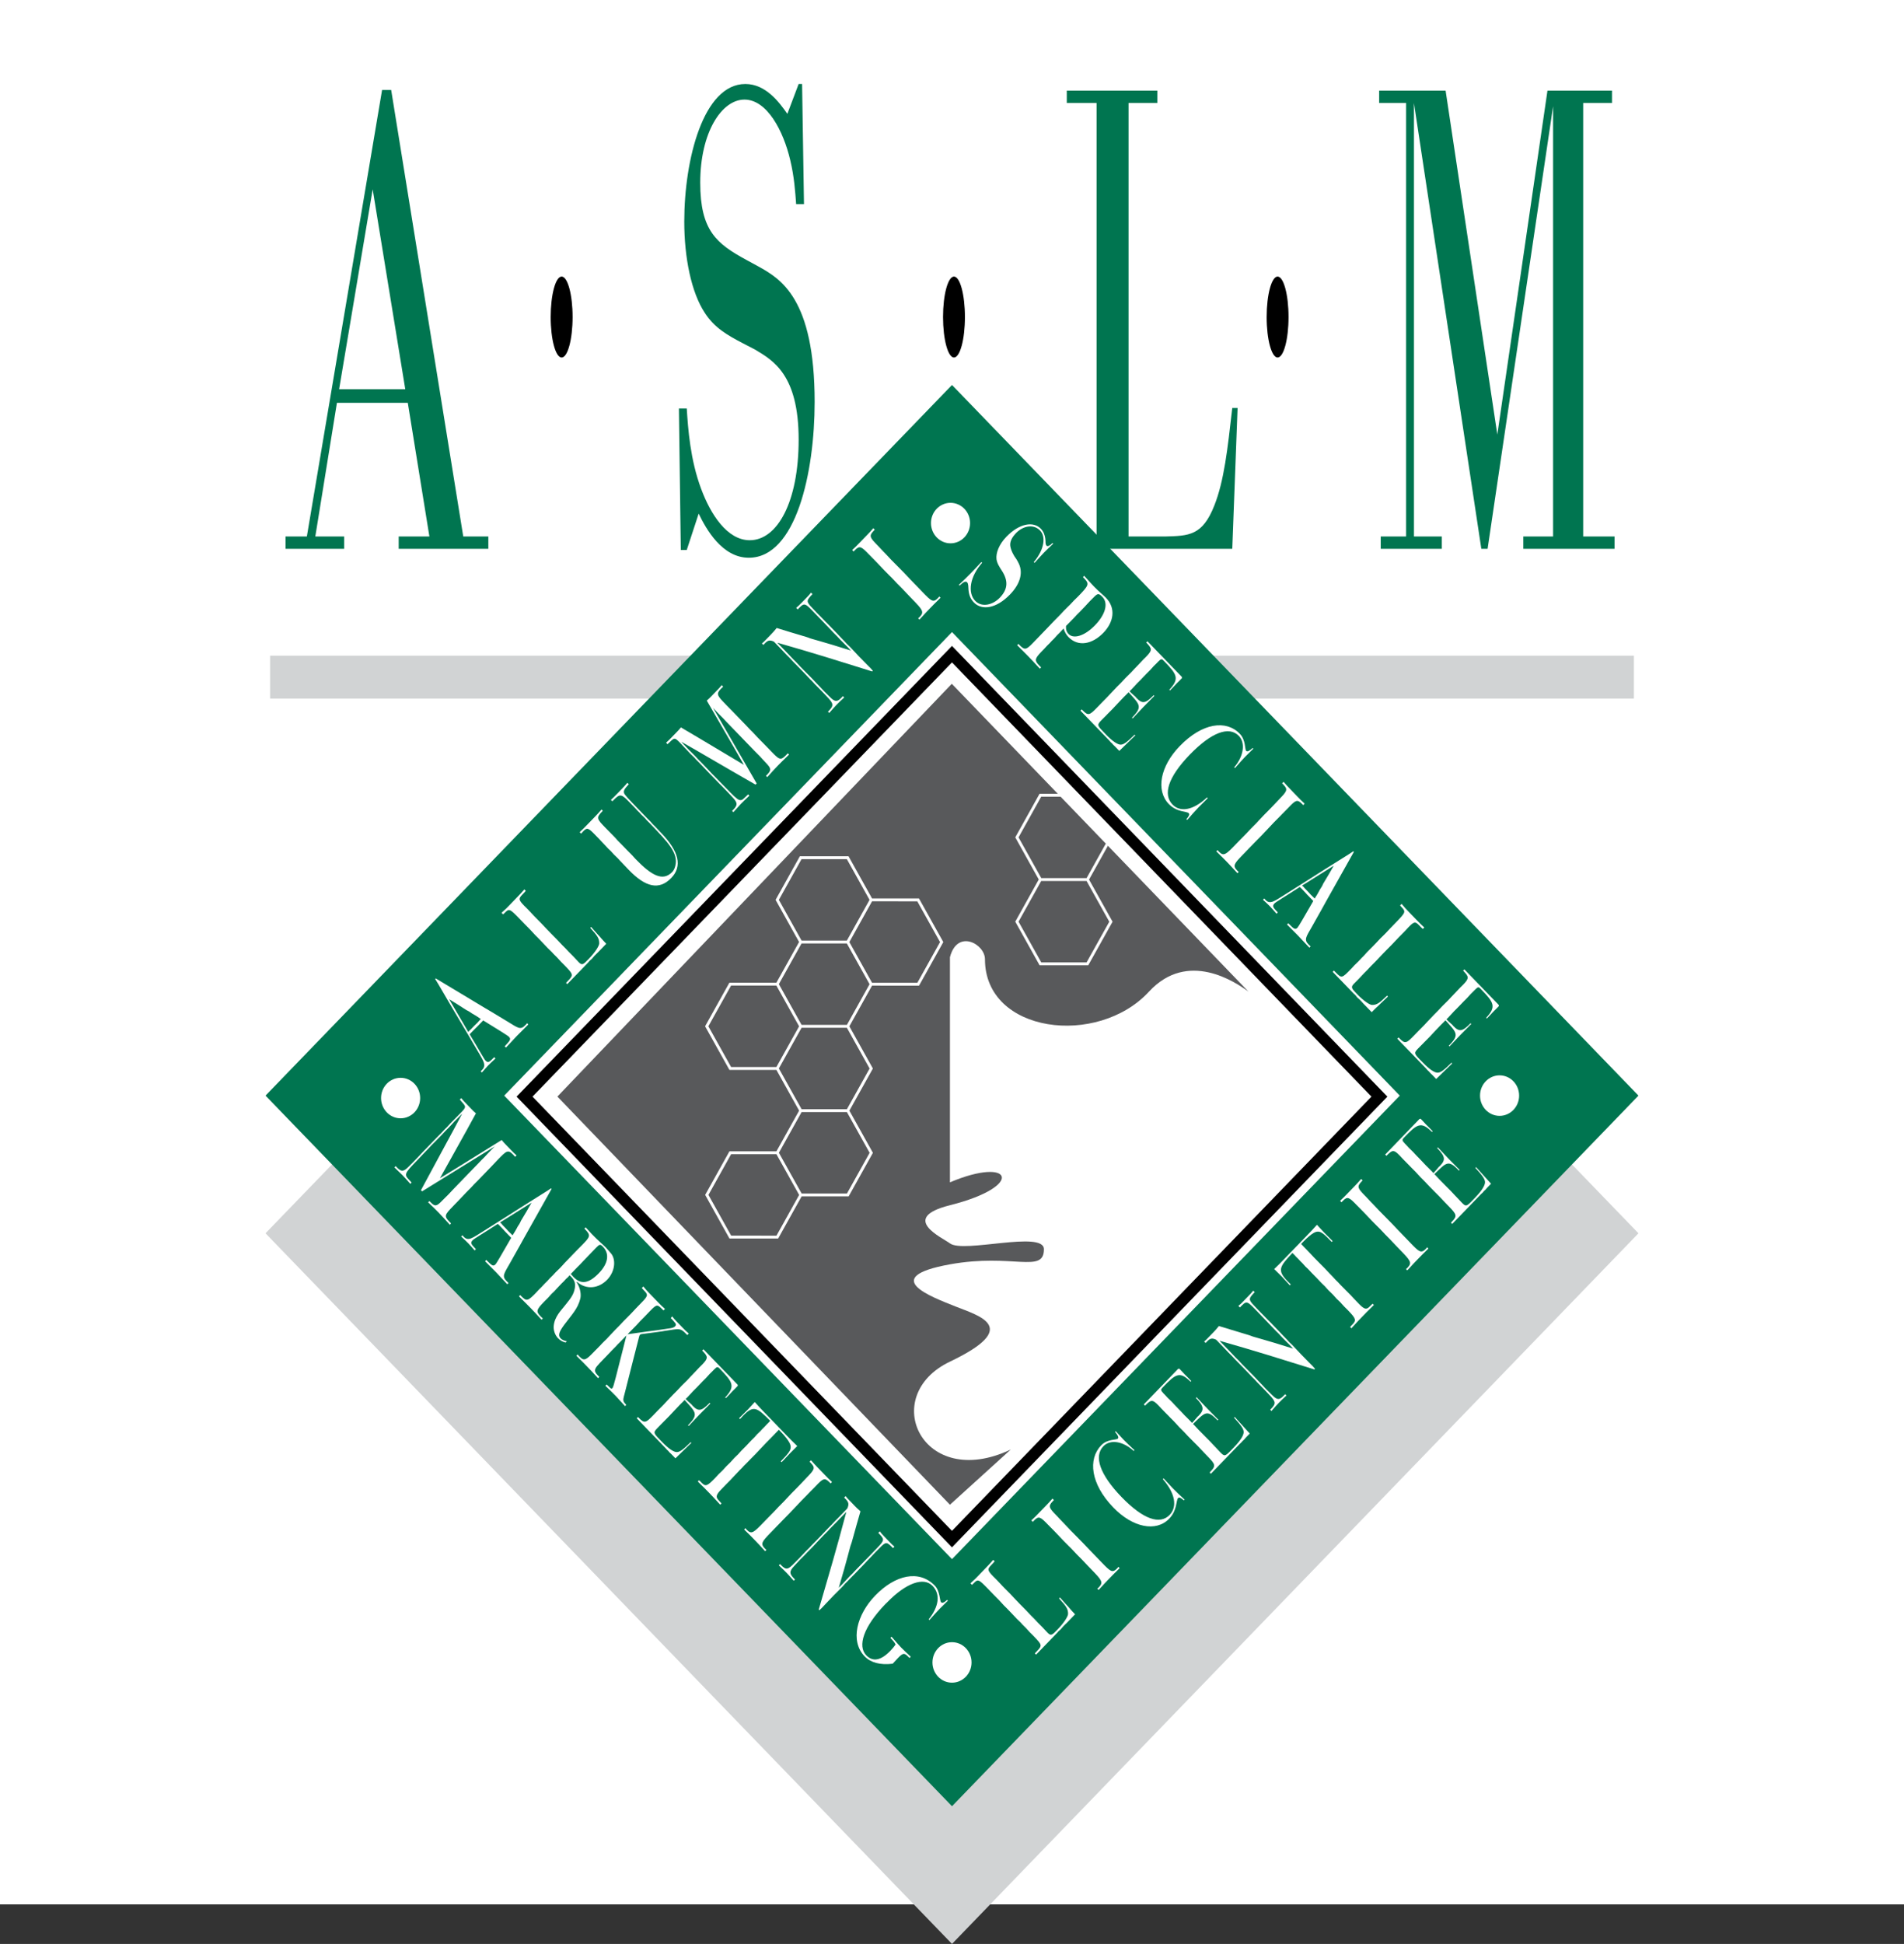 <?xml version="1.0" encoding="utf-8"?>
<!-- Generator: Adobe Illustrator 13.0.0, SVG Export Plug-In . SVG Version: 6.00 Build 14948)  -->
<!DOCTYPE svg PUBLIC "-//W3C//DTD SVG 1.0//EN" "http://www.w3.org/TR/2001/REC-SVG-20010904/DTD/svg10.dtd">
<svg version="1.0" id="Layer_1" xmlns="http://www.w3.org/2000/svg" xmlns:xlink="http://www.w3.org/1999/xlink" x="0px" y="0px"
	 width="192.756px" height="196.758px" viewBox="0 0 192.756 196.758" enable-background="new 0 0 192.756 196.758"
	 xml:space="preserve">
<rect x="0" y="0" width="192.756" height="196.758" fill="#333333" stroke="none"/>
<g>
	<polygon fill-rule="evenodd" clip-rule="evenodd" fill="#FFFFFF" points="0,0 192.756,0 192.756,192.756 0,192.756 0,0 	"/>
	<polygon fill-rule="evenodd" clip-rule="evenodd" fill="#D1D3D4" points="27.345,70.712 165.411,70.712 165.411,66.365 
		27.345,66.365 27.345,70.712 	"/>
	<polygon fill="none" stroke="#D1D3D4" stroke-width="17.378" stroke-miterlimit="2.613" points="96.378,184.252 153.792,124.83 
		96.378,65.409 38.963,124.83 96.378,184.252 	"/>
	
		<polygon fill-rule="evenodd" clip-rule="evenodd" fill="#FFFFFF" stroke="#007550" stroke-width="17.378" stroke-miterlimit="2.613" points="
		96.378,170.316 153.792,110.895 96.378,51.471 38.963,110.895 96.378,170.316 	"/>
	<path fill-rule="evenodd" clip-rule="evenodd" fill="#FFFFFF" d="M96.229,54.993c1.093,0,1.979-0.918,1.979-2.05
		c0-1.129-0.885-2.048-1.979-2.048c-1.094,0-1.979,0.919-1.979,2.048C94.251,54.074,95.136,54.993,96.229,54.993L96.229,54.993z"/>
	<path fill-rule="evenodd" clip-rule="evenodd" fill="#FFFFFF" d="M40.557,113.191c1.093,0,1.978-0.92,1.978-2.051
		c0-1.133-0.885-2.047-1.978-2.047s-1.979,0.914-1.979,2.047C38.578,112.271,39.463,113.191,40.557,113.191L40.557,113.191z"/>
	<path fill-rule="evenodd" clip-rule="evenodd" fill="#FFFFFF" d="M96.378,170.316c1.094,0,1.979-0.918,1.979-2.047
		c0-1.133-0.885-2.051-1.979-2.051s-1.979,0.918-1.979,2.051C94.399,169.398,95.284,170.316,96.378,170.316L96.378,170.316z"/>
	<path fill-rule="evenodd" clip-rule="evenodd" fill="#FFFFFF" d="M151.813,112.943c1.094,0,1.979-0.92,1.979-2.049
		c0-1.131-0.885-2.051-1.979-2.051c-1.093,0-1.979,0.92-1.979,2.051C149.835,112.023,150.721,112.943,151.813,112.943
		L151.813,112.943z"/>
	<path fill-rule="evenodd" clip-rule="evenodd" fill="#FFFFFF" d="M47.406,104.455c0,0-0.654-1.135-1.939-3.316
		c1.258,0.752,1.846,1.191,1.876,1.158c0.005-0.004,0.346,0.203,0.391,0.248c0.047,0.047,0.375,0.191,0.942,0.596
		c-0.031,0.033-0.07,0.072-0.106,0.111c-0.057,0.059-0.138,0.158-0.257,0.285c-0.076,0.078-0.18,0.166-0.3,0.291
		c-0.044,0.045-0.169,0.176-0.385,0.398c-0.005,0.006-0.042,0.021-0.086,0.068C47.531,104.307,47.489,104.369,47.406,104.455
		L47.406,104.455z M47.552,104.695c0.044-0.047,0.068-0.086,0.091-0.113c0.159-0.162,0.247-0.256,0.273-0.279
		c0.214-0.225,0.344-0.338,0.368-0.365c0.065-0.064,0.109-0.109,0.14-0.143c0.068-0.072,0.138-0.145,0.208-0.215
		c0.094-0.1,0.165-0.172,0.209-0.215c0.036-0.041,0.062-0.068,0.075-0.082c1.604,0.994,2.473,1.516,2.616,1.664
		c0.263,0.271,0.019,0.449-0.437,0.957l0.125,0.131c0.567-0.604,0.924-0.992,1.094-1.168c0.172-0.178,0.564-0.568,1.169-1.172
		l-0.127-0.131c-0.06,0.08-0.128,0.152-0.186,0.211c-0.481,0.498-0.718,0.279-1.738-0.346c-1.51-0.922-2.309-1.385-2.343-1.406
		c-0.231-0.135-1.895-1.139-4.978-2.992l-0.055,0.057c0.258,0.387,1.166,2.008,2.827,4.785c0.18,0.303,0.636,1.064,1.307,2.219
		c0.736,1.271,1.101,1.699,0.619,2.195c-0.042,0.045-0.085,0.092-0.146,0.135l0.125,0.133c0.287-0.334,0.505-0.58,0.649-0.729
		c0.146-0.15,0.382-0.377,0.723-0.691l-0.127-0.131c-0.45,0.447-0.596,0.637-0.877,0.348
		C48.994,107.184,48.513,106.279,47.552,104.695L47.552,104.695z"/>
	<path fill-rule="evenodd" clip-rule="evenodd" fill="#FFFFFF" d="M60.197,96.726c-0.133,0.137-0.208,0.256-0.271,0.321
		c-0.07,0.072-0.164,0.132-0.24,0.21c-0.031,0.033-0.067,0.089-0.116,0.141l-2.143,2.214l-0.125-0.129
		c0.075-0.078,0.138-0.143,0.201-0.211c0.57-0.587,0.536-0.647-0.329-1.543c-0.036-0.038-0.065-0.064-0.102-0.103
		c-0.043-0.046-0.14-0.135-0.283-0.283c-0.065-0.064-0.188-0.218-0.404-0.444c-0.036-0.035-0.15-0.14-0.341-0.337
		c-0.044-0.048-0.102-0.118-0.164-0.183c-0.136-0.143-0.276-0.258-0.402-0.39c-0.08-0.084-0.254-0.278-0.536-0.566
		c-0.044-0.046-0.188-0.197-0.414-0.432c-0.044-0.046-0.177-0.17-0.385-0.385c-0.081-0.083-0.24-0.275-0.484-0.525
		c-0.253-0.261-0.43-0.434-0.511-0.517c-0.172-0.178-0.281-0.289-0.336-0.346c-0.08-0.083-0.162-0.169-0.234-0.242
		c-0.984-1.019-1.039-1.038-1.5-0.561c-0.013,0.013-0.057,0.059-0.149,0.135l-0.154-0.159c0.331-0.286,0.573-0.533,0.743-0.709
		c0.138-0.145,0.227-0.236,0.278-0.288c0.164-0.169,0.333-0.347,0.511-0.531c0.26-0.267,0.525-0.542,0.777-0.841l0.144,0.148
		c-0.117,0.141-0.237,0.264-0.356,0.388c-0.377,0.394-0.388,0.515,0.19,1.113c0.055,0.057,0.188,0.181,0.396,0.393
		c0.242,0.254,0.443,0.474,0.606,0.644c0.007,0.008,0.044,0.046,0.118,0.122c0.161,0.167,0.375,0.374,0.627,0.636
		c0.091,0.094,0.276,0.297,0.544,0.577c0.029,0.029,0.109,0.113,0.245,0.252c0.026,0.027,0.08,0.084,0.172,0.178
		c0.055,0.054,0.257,0.253,0.612,0.619c0.125,0.13,0.292,0.313,0.525,0.555c0.107,0.113,0.231,0.229,0.339,0.34
		c0.099,0.102,0.203,0.221,0.32,0.342c0.08,0.086,0.239,0.237,0.474,0.479c0.128,0.132,0.31,0.334,0.554,0.588
		c0.341,0.353,0.468,0.224,1-0.326c0.739-0.766,1.067-1.366,1.07-1.574c0.007-0.515-0.185-0.781-0.908-1.582l0.088-0.092
		c0.273,0.296,0.489,0.574,0.708,0.801c0.019,0.016,0.063,0.064,0.125,0.129c0.047,0.046,0.255,0.315,0.698,0.773l-0.854,0.884
		C60.498,96.434,60.381,96.537,60.197,96.726L60.197,96.726z"/>
	<path fill-rule="evenodd" clip-rule="evenodd" fill="#FFFFFF" d="M58.687,84.227c0.266-0.237,0.486-0.466,0.687-0.677
		c0.133-0.137,0.252-0.261,0.362-0.371c0.151-0.157,0.303-0.313,0.461-0.478c0.231-0.242,0.474-0.49,0.7-0.765l0.127,0.132
		c-0.032,0.033-0.063,0.065-0.088,0.092c-0.607,0.628-0.498,0.739,0.359,1.627c0.106,0.111,0.356,0.358,0.747,0.76
		c0.044,0.046,0.135,0.14,0.242,0.25c0.073,0.076,0.151,0.18,0.268,0.302c0.063,0.067,0.196,0.191,0.394,0.396
		c0.044,0.045,0.235,0.242,0.542,0.56c0.055,0.057,0.232,0.227,0.539,0.544c0.073,0.076,0.177,0.21,0.323,0.358
		c1.614,1.673,2.757,2.282,3.699,1.307c0.133-0.138,0.242-0.326,0.312-0.604c0.351-1.299-0.771-2.433-2.429-4.174l-0.151-0.159
		c-0.073-0.076-0.188-0.18-0.334-0.329c-0.044-0.049-0.093-0.126-0.158-0.191c-0.106-0.113-0.237-0.221-0.354-0.342
		c-0.01-0.008-0.028-0.027-0.062-0.064c-0.029-0.03-0.076-0.092-0.148-0.167c-0.037-0.038-0.097-0.086-0.177-0.169
		c-0.118-0.122-0.186-0.203-0.211-0.232l-0.568-0.587c-0.849-0.878-0.981-0.964-1.676-0.245c-0.034,0.033-0.07,0.073-0.102,0.105
		l-0.146-0.148c0.222-0.192,0.399-0.375,0.562-0.545c0.107-0.113,0.203-0.21,0.292-0.302c0.088-0.091,0.182-0.188,0.289-0.299
		c0.164-0.172,0.341-0.353,0.525-0.582l0.144,0.148c-0.375,0.41-0.58,0.642-0.469,0.917c0.078,0.183,0.531,0.666,1.344,1.506
		c0.296,0.307,0.64,0.663,1.028,1.064c0.109,0.114,0.213,0.208,0.294,0.292c0.072,0.075,0.141,0.172,0.213,0.248
		c0.099,0.103,0.196,0.188,0.268,0.264c0.109,0.113,0.237,0.258,0.409,0.436c0.037,0.038,0.099,0.103,0.172,0.178
		c1.833,1.895,2.179,3.406,1.041,4.581c-1.231,1.275-2.614,0.933-4.3-0.816c-0.333-0.344-0.544-0.574-0.672-0.706
		c-0.008-0.008-0.051-0.056-0.125-0.132c-0.019-0.019-0.037-0.035-0.092-0.092c-0.054-0.057-0.119-0.137-0.208-0.231
		c-0.182-0.186-0.331-0.312-0.411-0.398c-0.136-0.138-0.221-0.256-0.294-0.329c-0.117-0.121-0.218-0.202-0.266-0.248
		c-0.088-0.095-0.2-0.224-0.346-0.372c-0.081-0.083-0.187-0.197-0.322-0.337c-0.11-0.11-0.193-0.213-0.274-0.296
		c-0.135-0.14-0.252-0.261-0.354-0.363c-0.711-0.739-0.846-0.825-1.255-0.399c-0.065,0.064-0.125,0.148-0.206,0.231L58.687,84.227
		L58.687,84.227z"/>
	<path fill-rule="evenodd" clip-rule="evenodd" fill="#FFFFFF" d="M74.117,82.079c0.031-0.032,0.062-0.064,0.088-0.091
		c0.461-0.477,0.518-0.706-0.049-1.293c-0.146-0.151-0.292-0.315-0.463-0.493c-0.044-0.046-0.216-0.223-0.523-0.542
		c-0.172-0.177-0.305-0.302-0.378-0.377c-0.252-0.261-0.432-0.447-0.567-0.587c-0.153-0.159-0.278-0.288-0.398-0.409
		c-0.044-0.048-0.205-0.215-0.476-0.496c-0.172-0.178-0.328-0.353-0.5-0.531c-0.055-0.054-0.188-0.18-0.375-0.374
		c-0.055-0.057-0.104-0.119-0.166-0.187c-0.172-0.178-0.329-0.312-0.427-0.415c-0.154-0.159-0.273-0.296-0.365-0.39
		c-0.055-0.057-0.117-0.122-0.198-0.205c-0.063-0.064-0.211-0.232-0.445-0.474c-0.632-0.652-0.591-0.548-1.297,0.11l-0.145-0.151
		c0.215-0.183,0.385-0.361,0.525-0.504c0.086-0.091,0.169-0.175,0.232-0.243c0.102-0.103,0.203-0.207,0.305-0.312
		c0.151-0.156,0.302-0.315,0.438-0.49c0.005-0.005,2.152,1.264,6.373,3.789c0.008-0.008-1.229-2.164-3.754-6.501
		c0.195-0.165,0.349-0.321,0.475-0.45c0.083-0.086,0.15-0.16,0.208-0.218c0.114-0.116,0.229-0.235,0.341-0.353
		c0.164-0.17,0.336-0.345,0.487-0.542l0.146,0.151c-0.084,0.083-0.162,0.148-0.224,0.213c-0.519,0.536-0.363,0.711,0.486,1.587
		c0.037,0.037,0.063,0.067,0.099,0.104c0.088,0.092,0.305,0.302,0.612,0.62c0.044,0.046,0.151,0.156,0.333,0.345
		c0.136,0.141,0.252,0.261,0.388,0.401c0.333,0.344,0.549,0.568,0.648,0.671c0.099,0.102,0.211,0.232,0.338,0.361
		c0.144,0.151,0.258,0.256,0.338,0.339c0.128,0.132,0.274,0.297,0.456,0.485c0.07,0.073,0.349,0.348,0.825,0.841
		c0.047,0.049,0.146,0.151,0.29,0.299c0.018,0.019,0.072,0.075,0.182,0.189c0.007,0.008,0.044,0.045,0.106,0.11
		c0.787,0.814,0.935,0.94,1.466,0.391c0.062-0.065,0.125-0.13,0.201-0.208l0.127,0.13c-0.544,0.525-0.925,0.9-1.164,1.147
		c-0.248,0.256-0.591,0.631-1.042,1.135l-0.127-0.132c0.044-0.046,0.083-0.084,0.12-0.125c0.463-0.477,0.395-0.649-0.183-1.248
		c-0.26-0.271-0.43-0.471-0.536-0.584c-0.091-0.092-0.279-0.273-0.568-0.572c-0.026-0.027-0.125-0.129-0.278-0.288
		c-0.019-0.019-0.055-0.057-0.135-0.14c-0.055-0.057-0.154-0.159-0.308-0.318c-0.044-0.048-0.227-0.234-0.533-0.552
		c-0.044-0.046-0.144-0.148-0.305-0.318c-0.135-0.14-0.263-0.27-0.406-0.42c-0.208-0.213-0.361-0.372-0.46-0.474
		c-0.154-0.159-0.299-0.311-0.435-0.45c-0.062-0.065-0.164-0.183-0.307-0.331c-0.091-0.095-0.206-0.199-0.333-0.332
		c-0.188-0.197-0.298-0.307-0.334-0.345c-0.036-0.038-0.153-0.159-0.364-0.391c0.097,0.164,1.569,2.711,4.42,7.66l-0.114,0.118
		c-3.251-1.861-5.74-3.341-7.516-4.34c0.083,0.1,0.128,0.146,0.146,0.164c0.036,0.038,0.117,0.122,0.226,0.234
		c0.118,0.122,0.237,0.259,0.391,0.418c0.091,0.092,0.31,0.294,0.617,0.612c0.047,0.045,0.148,0.164,0.328,0.353
		c0.125,0.129,0.258,0.253,0.393,0.393c0.336,0.345,0.544,0.577,0.646,0.679c0.099,0.103,0.208,0.231,0.336,0.361
		c0.144,0.151,0.258,0.256,0.339,0.339c0.127,0.132,0.281,0.291,0.453,0.469c0.179,0.187,0.403,0.404,0.646,0.655
		c0.668,0.692,1.065,1.102,1.328,1.205c0.333,0.121,0.471-0.154,0.917-0.555l0.127,0.129c-0.411,0.388-0.703,0.67-0.88,0.854
		c-0.119,0.124-0.364,0.396-0.739,0.819L74.117,82.079L74.117,82.079z"/>
	<path fill-rule="evenodd" clip-rule="evenodd" fill="#FFFFFF" d="M83.821,72.035c0.027-0.027,0.053-0.054,0.076-0.079
		c0.525-0.544,0.508-0.732-0.177-1.441c-0.191-0.196-0.357-0.379-0.493-0.52c-0.26-0.272-0.51-0.517-0.755-0.768
		c-0.044-0.049-0.127-0.148-0.245-0.27c-0.047-0.046-0.115-0.105-0.214-0.208c-0.036-0.037-0.192-0.212-0.481-0.512
		c-0.047-0.046-0.234-0.242-0.56-0.579c-0.153-0.16-0.385-0.386-0.674-0.685c-0.036-0.038-0.156-0.172-0.346-0.37
		c-0.073-0.075-0.195-0.191-0.349-0.35c-0.091-0.092-0.283-0.305-0.617-0.65c-0.036-0.038-0.18-0.186-0.414-0.431
		c-0.018-0.02-0.091-0.092-0.216-0.224c-0.456-0.221-0.659-0.104-0.935,0.184c-0.014,0.014-0.065,0.065-0.141,0.146l-0.143-0.151
		c0.151-0.119,0.27-0.242,0.382-0.361c0.109-0.11,0.208-0.215,0.292-0.299c0.049-0.054,0.125-0.132,0.247-0.255
		c0.144-0.152,0.342-0.354,0.574-0.65c2.149,0.671,3.238,0.962,3.285,1.008c0.055,0.057,1.432,0.385,4.23,1.279
		c-0.044-0.045-0.164-0.183-0.346-0.369c-0.143-0.15-0.4-0.388-0.752-0.754c-0.117-0.121-0.227-0.248-0.347-0.369
		c-0.153-0.159-0.25-0.245-0.276-0.275c-0.018-0.019-0.072-0.076-0.171-0.178c-0.243-0.25-0.552-0.584-0.94-0.986
		c-0.065-0.064-0.172-0.178-0.336-0.344c-0.136-0.141-0.242-0.253-0.323-0.337c-0.099-0.102-0.237-0.243-0.424-0.439
		c-0.794-0.822-0.851-0.763-1.476-0.116l-0.153-0.159c0.19-0.143,0.335-0.291,0.474-0.437c0.109-0.11,0.203-0.207,0.292-0.298
		c0.083-0.086,0.182-0.192,0.31-0.321c0.125-0.132,0.279-0.288,0.43-0.482l0.146,0.148c-0.617,0.657-0.68,0.722-0.013,1.412
		c0.062,0.067,0.211,0.231,0.455,0.485c0.125,0.129,0.294,0.291,0.485,0.488c0.044,0.046,0.143,0.148,0.314,0.326
		c0.172,0.178,0.305,0.302,0.412,0.415c0.172,0.178,0.3,0.307,0.38,0.391c0.197,0.208,0.333,0.348,0.398,0.412
		c0.117,0.122,0.263,0.286,0.471,0.501c0.081,0.084,0.198,0.205,0.352,0.363c0.062,0.065,0.138,0.157,0.236,0.259
		c0.118,0.122,0.222,0.203,0.284,0.267c0.036,0.039,0.201,0.222,0.518,0.55c0.07,0.076,0.182,0.202,0.354,0.379
		c0.062,0.065,0.338,0.34,0.835,0.852c0.054,0.057,0.195,0.191,0.396,0.396c0.018,0.019,0.091,0.11,0.229,0.264L88.3,67.961
		c-3.494-1.091-5.912-1.857-9.606-2.91c0.036,0.038,0.072,0.076,0.117,0.121c0.081,0.086,0.162,0.17,0.227,0.234
		c0.117,0.122,0.198,0.206,0.234,0.243c0.154,0.159,0.261,0.272,0.326,0.337c0.081,0.083,0.317,0.342,0.724,0.762
		c0.044,0.046,0.15,0.143,0.286,0.283c0.117,0.121,0.244,0.269,0.397,0.426c0.165,0.169,0.378,0.377,0.62,0.63
		c0.046,0.046,0.216,0.207,0.513,0.514c0.162,0.17,0.335,0.364,0.526,0.558c0.062,0.067,0.179,0.188,0.343,0.355
		c0.063,0.065,0.192,0.213,0.409,0.437c0.197,0.205,0.409,0.399,0.598,0.593c0.55,0.571,0.787,0.477,1.216,0.032
		c0.039-0.041,0.07-0.073,0.107-0.113l0.126,0.132c-0.327,0.302-0.588,0.552-0.777,0.75c-0.16,0.164-0.409,0.441-0.737,0.818
		L83.821,72.035L83.821,72.035z"/>
	<path fill-rule="evenodd" clip-rule="evenodd" fill="#FFFFFF" d="M92.952,62.583c0.052-0.051,0.112-0.094,0.156-0.14
		c0.492-0.51,0.276-0.736-0.763-1.808c-0.099-0.103-0.224-0.234-0.396-0.412c-0.055-0.055-0.247-0.267-0.608-0.642
		c-0.053-0.056-0.214-0.207-0.485-0.487c-0.135-0.141-0.326-0.353-0.57-0.603c-0.055-0.057-0.32-0.305-0.771-0.774
		c-0.209-0.213-0.391-0.417-0.57-0.603c-0.065-0.065-0.19-0.197-0.38-0.394c-0.351-0.363-0.557-0.563-0.601-0.608
		c-0.757-0.785-0.932-0.924-1.406-0.434c-0.044,0.046-0.089,0.092-0.138,0.145l-0.146-0.15c0.278-0.248,0.505-0.485,0.713-0.701
		c0.133-0.137,0.261-0.267,0.373-0.385c0.114-0.116,0.242-0.249,0.375-0.386c0.208-0.215,0.435-0.45,0.677-0.738l0.143,0.15
		c-0.044,0.046-0.08,0.084-0.119,0.125c-0.493,0.509-0.344,0.69,0.343,1.401c0.044,0.046,0.089,0.091,0.136,0.14
		c0.036,0.035,0.2,0.222,0.498,0.529c0.083,0.083,0.153,0.159,0.237,0.242c0.352,0.364,0.544,0.577,0.595,0.633
		c0.073,0.076,0.269,0.264,0.586,0.59c0.415,0.431,0.656,0.668,0.709,0.722c0.271,0.28,0.474,0.502,0.617,0.652
		c0.216,0.224,0.443,0.458,0.658,0.682c0.117,0.121,0.271,0.281,0.451,0.466c0.065,0.067,0.116,0.121,0.171,0.178
		c0.841,0.867,1.042,1.051,1.516,0.56c0.044-0.045,0.086-0.107,0.138-0.159l0.125,0.131c-0.528,0.51-0.882,0.876-1.085,1.086
		c-0.201,0.208-0.555,0.573-1.049,1.123L92.952,62.583L92.952,62.583z"/>
	<path fill-rule="evenodd" clip-rule="evenodd" fill="#FFFFFF" d="M98.307,57.991c0.18-0.188,0.534-0.552,1.044-1.107l0.076,0.081
		c-1.253,1.412-1.484,3.039-0.695,3.855c0.65,0.674,1.755,0.434,2.486-0.323c0.838-0.867,0.858-1.724,0.211-2.729
		c-0.258-0.399-0.487-0.749-0.545-1.164c-0.077-0.623,0.248-1.498,1.005-2.282c1.311-1.355,2.731-1.584,3.483-0.806
		c0.589,0.609,0.44,1.466,0.492,1.517c0.014,0.014,0.003,0.116,0.078,0.194c0.107,0.111,0.331,0.024,0.608-0.263l0.071,0.069
		c-0.408,0.382-0.727,0.688-0.935,0.903c-0.289,0.299-0.609,0.658-0.948,1.035l-0.078-0.078c1.075-1.28,1.234-2.571,0.641-3.188
		c-0.7-0.725-1.775-0.437-2.434,0.245c-0.451,0.469-0.644,0.902-0.589,1.315c0.076,0.526,0.451,1.102,0.49,1.143
		c0.018,0.019,0.221,0.304,0.385,0.66c0.438,0.959,0.102,2.066-0.901,3.104c-1.397,1.446-2.862,1.63-3.654,0.811
		c-0.341-0.353-0.498-0.739-0.547-1.275c-0.031-0.296,0.008-0.609-0.144-0.768c-0.146-0.151-0.375-0.033-0.762,0.332l-0.071-0.07
		C97.565,58.735,97.974,58.336,98.307,57.991L98.307,57.991z"/>
	<path fill-rule="evenodd" clip-rule="evenodd" fill="#FFFFFF" d="M107.919,63.361c0.333-0.345,0.611-0.62,0.816-0.832
		c0.065-0.068,0.148-0.168,0.284-0.308c0.091-0.091,0.203-0.199,0.331-0.329c0.08-0.083,0.18-0.186,0.278-0.291
		c0.055-0.054,0.117-0.122,0.172-0.175c0.146-0.151,0.312-0.351,0.547-0.592c0.135-0.141,0.261-0.256,0.341-0.34
		c0.424-0.439,0.533-0.475,0.919-0.076c0.62,0.642,0.308,1.773-0.747,2.867c-1.075,1.113-2.182,1.407-2.679,0.889
		C107.979,63.965,107.896,63.711,107.919,63.361L107.919,63.361z M102.973,65.304c0.489,0.488,0.872,0.862,1.13,1.132
		c0.202,0.208,0.602,0.619,1.169,1.247l0.127-0.131c-0.083-0.084-0.151-0.157-0.216-0.222c-0.453-0.471-0.445-0.649,0.249-1.368
		c0.071-0.076,0.172-0.178,0.298-0.307c0.036-0.038,0.119-0.138,0.265-0.289c0.071-0.072,0.167-0.161,0.276-0.271
		c0.062-0.064,0.13-0.148,0.219-0.24c0.08-0.086,0.161-0.154,0.224-0.218c0.144-0.151,0.231-0.264,0.295-0.331
		c0.172-0.178,0.286-0.284,0.312-0.31c0.045-0.049,0.164-0.169,0.354-0.38c0.112,0.356,0.271,0.633,0.492,0.862
		c0.986,1.021,2.408,0.739,3.538-0.428c1.046-1.085,1.291-2.477,0.255-3.549c-0.234-0.24-0.675-0.584-1.206-1.131
		c-0.275-0.289-0.608-0.652-0.994-1.089l-0.127,0.132c0.044,0.046,0.088,0.092,0.133,0.137c0.549,0.569,0.432,0.728-0.604,1.803
		c-0.208,0.213-0.364,0.351-0.437,0.426c-0.217,0.223-0.329,0.35-0.354,0.38c-0.117,0.122-0.356,0.342-0.672,0.668
		c-0.153,0.159-0.266,0.286-0.336,0.361c-0.38,0.394-0.602,0.609-0.674,0.685c-0.154,0.159-0.347,0.372-0.556,0.584
		c-0.087,0.095-0.135,0.143-0.153,0.159c-0.304,0.318-0.505,0.525-0.567,0.59c-0.144,0.148-0.252,0.261-0.333,0.345
		c-0.117,0.121-0.197,0.205-0.271,0.28c-0.146,0.148-0.227,0.234-0.253,0.262c-0.677,0.7-0.83,0.727-1.361,0.18
		c-0.031-0.035-0.062-0.067-0.094-0.1L102.973,65.304L102.973,65.304z"/>
	<path fill-rule="evenodd" clip-rule="evenodd" fill="#FFFFFF" d="M119.642,68.508l0.023,0.118l-0.252,0.261
		c-0.128,0.132-0.232,0.229-0.306,0.302c-0.033,0.038-0.127,0.148-0.291,0.315l-0.37,0.383l-0.069-0.07
		c1.075-1.15,0.76-1.57-0.537-2.91c-0.213-0.223-0.273-0.267-0.6,0.07c-0.018,0.019-0.062,0.065-0.143,0.151
		c-0.083,0.083-0.188,0.18-0.297,0.291c-0.116,0.121-0.229,0.267-0.366,0.406c-0.053,0.054-0.178,0.17-0.35,0.348
		c-0.216,0.224-0.333,0.345-0.359,0.372c-0.099,0.105-0.172,0.178-0.216,0.227c-0.055,0.057-0.198,0.188-0.422,0.422
		c-0.062,0.065-0.239,0.275-0.575,0.62c-0.018,0.019-0.067,0.059-0.159,0.15c0.032,0.033,0.063,0.068,0.094,0.1
		c0.242,0.248,0.428,0.383,0.503,0.46c0.023,0.027,0.055,0.076,0.104,0.127c0.594,0.617,0.922,0.563,1.742-0.286l0.069,0.07
		c-0.446,0.452-0.821,0.829-1.11,1.125c-0.289,0.3-0.653,0.69-1.088,1.153l-0.071-0.072c0.026-0.027,0.045-0.046,0.071-0.073
		c1.038-1.075,0.679-1.277-0.412-2.503c-0.055,0.057-0.109,0.114-0.164,0.17c-0.052,0.056-0.177,0.169-0.349,0.347
		c-0.567,0.59-0.924,0.986-1.114,1.18c-0.153,0.159-0.322,0.321-0.503,0.506c-0.01,0.011-0.046,0.049-0.099,0.105
		c-0.307,0.315-0.495,0.496-0.53,0.533c-0.433,0.45-0.43,0.51,0.179,1.138c0.087,0.092,0.188,0.197,0.302,0.315
		c0.67,0.692,1.18,1.013,1.484,1.013c0.344-0.002,0.755-0.377,1.406-1.011l0.069,0.07l-1.621,1.573l-0.403-0.417
		c-0.037-0.041-0.109-0.097-0.193-0.18c-0.057-0.06-0.091-0.113-0.122-0.148c-0.044-0.046-0.104-0.089-0.156-0.14
		c-0.042-0.046-0.078-0.1-0.135-0.16l-2.924-3.028l0.124-0.129c0.027,0.027,0.058,0.059,0.084,0.083
		c0.575,0.596,0.713,0.518,1.499-0.296c0.107-0.11,0.234-0.243,0.389-0.401c0.054-0.057,0.268-0.264,0.627-0.639
		c0.146-0.148,0.266-0.285,0.375-0.399c0.261-0.269,0.453-0.482,0.588-0.623c0.154-0.159,0.295-0.291,0.412-0.412
		c0.047-0.048,0.203-0.224,0.481-0.512c0.172-0.177,0.375-0.36,0.546-0.539c0.053-0.054,0.173-0.192,0.362-0.388
		c0.047-0.046,0.117-0.122,0.2-0.205c0.053-0.057,0.264-0.289,0.678-0.717c0.083-0.083,0.197-0.191,0.322-0.32
		c0.622-0.645,0.547-0.8-0.028-1.396l0.125-0.129L119.642,68.508L119.642,68.508z"/>
	<path fill-rule="evenodd" clip-rule="evenodd" fill="#FFFFFF" d="M120.339,82.306c-0.203-0.208-1.189-0.076-2.012-0.924
		c-1.334-1.38-0.865-3.826,1.096-5.853c2.31-2.392,4.72-2.678,6.084-1.266c0.627,0.646,0.502,1.584,0.648,1.735
		c0.119,0.124,0.333,0.008,0.658-0.288l0.07,0.069c-0.364,0.353-0.651,0.636-0.849,0.841c-0.227,0.234-0.564,0.611-1.01,1.123
		l-0.076-0.081c0.984-1.147,1.144-2.476,0.469-3.176c-0.992-1.026-2.774-0.369-4.97,1.899c-2.218,2.298-2.723,4.037-1.749,5.044
		c0.78,0.811,2.096,0.601,3.493-0.716l0.076,0.078c-0.417,0.407-0.732,0.72-0.947,0.943c-0.345,0.355-0.722,0.787-1.128,1.261
		l-0.078-0.079C120.37,82.599,120.466,82.437,120.339,82.306L120.339,82.306z"/>
	<path fill-rule="evenodd" clip-rule="evenodd" fill="#FFFFFF" d="M123.266,86.045c0.049,0.051,0.091,0.113,0.135,0.159
		c0.494,0.51,0.711,0.286,1.747-0.789c0.102-0.103,0.227-0.232,0.398-0.41c0.055-0.057,0.258-0.256,0.62-0.628
		c0.055-0.057,0.199-0.223,0.471-0.503c0.136-0.141,0.341-0.336,0.586-0.59c0.052-0.056,0.294-0.332,0.744-0.797
		c0.208-0.215,0.404-0.404,0.583-0.59c0.062-0.067,0.19-0.196,0.38-0.393c0.352-0.364,0.545-0.577,0.589-0.623
		c0.758-0.784,0.894-0.965,0.419-1.452c-0.044-0.046-0.088-0.091-0.138-0.146l0.144-0.148c0.242,0.286,0.469,0.523,0.677,0.736
		c0.133,0.137,0.261,0.269,0.372,0.388c0.114,0.115,0.239,0.247,0.372,0.385c0.208,0.215,0.438,0.45,0.713,0.7l-0.144,0.148
		c-0.044-0.046-0.083-0.083-0.119-0.124c-0.494-0.509-0.669-0.356-1.354,0.356c-0.047,0.046-0.091,0.094-0.136,0.14
		c-0.036,0.038-0.213,0.208-0.513,0.517c-0.08,0.084-0.153,0.157-0.234,0.243c-0.352,0.363-0.557,0.562-0.611,0.617
		c-0.071,0.076-0.255,0.277-0.57,0.607c-0.414,0.427-0.643,0.679-0.697,0.735c-0.271,0.279-0.485,0.487-0.628,0.635
		c-0.219,0.224-0.445,0.458-0.661,0.682c-0.117,0.121-0.271,0.28-0.45,0.469c-0.063,0.064-0.117,0.121-0.172,0.175
		c-0.839,0.87-1.016,1.078-0.542,1.568c0.044,0.046,0.104,0.088,0.154,0.143l-0.125,0.129c-0.495-0.547-0.85-0.914-1.049-1.124
		c-0.204-0.207-0.558-0.574-1.087-1.085L123.266,86.045L123.266,86.045z"/>
	<path fill-rule="evenodd" clip-rule="evenodd" fill="#FFFFFF" d="M131.82,89.632c0,0,1.096-0.677,3.204-2.008
		c-0.727,1.301-1.15,1.911-1.119,1.943c0.008,0.005-0.195,0.358-0.24,0.404c-0.046,0.049-0.185,0.388-0.574,0.976
		c-0.032-0.032-0.071-0.073-0.107-0.113c-0.058-0.056-0.156-0.14-0.275-0.264c-0.076-0.078-0.159-0.186-0.281-0.31
		c-0.045-0.046-0.169-0.178-0.386-0.398c-0.005-0.009-0.021-0.044-0.067-0.089C131.963,89.761,131.903,89.718,131.82,89.632
		L131.82,89.632z M131.586,89.782c0.047,0.046,0.086,0.068,0.111,0.095c0.158,0.164,0.247,0.256,0.271,0.28
		c0.217,0.223,0.326,0.358,0.352,0.383c0.062,0.067,0.107,0.113,0.142,0.145c0.067,0.07,0.138,0.143,0.208,0.216
		c0.093,0.097,0.161,0.169,0.208,0.215c0.036,0.038,0.062,0.065,0.075,0.079c-0.961,1.66-1.463,2.559-1.605,2.708
		c-0.264,0.272-0.436,0.019-0.928-0.452l-0.124,0.129c0.582,0.584,0.957,0.957,1.126,1.132c0.173,0.177,0.551,0.584,1.133,1.209
		l0.128-0.131c-0.078-0.062-0.148-0.135-0.206-0.191c-0.479-0.498-0.268-0.744,0.336-1.799c0.891-1.564,1.336-2.391,1.356-2.425
		c0.13-0.24,1.102-1.962,2.892-5.152l-0.054-0.059c-0.372,0.27-1.939,1.209-4.626,2.929c-0.289,0.186-1.025,0.657-2.14,1.353
		c-1.229,0.762-1.644,1.139-2.122,0.641c-0.044-0.046-0.089-0.092-0.131-0.15l-0.127,0.129c0.323,0.296,0.557,0.52,0.703,0.671
		c0.146,0.151,0.364,0.396,0.668,0.749l0.126-0.132c-0.433-0.466-0.615-0.617-0.336-0.909
		C129.186,91.275,130.058,90.777,131.586,89.782L131.586,89.782z"/>
	<path fill-rule="evenodd" clip-rule="evenodd" fill="#FFFFFF" d="M137.709,101.236c-0.133-0.137-0.245-0.219-0.311-0.283
		c-0.067-0.072-0.127-0.17-0.203-0.248c-0.03-0.033-0.083-0.07-0.136-0.121l-2.139-2.215l0.124-0.132
		c0.076,0.079,0.141,0.143,0.203,0.211c0.57,0.587,0.628,0.554,1.492-0.342c0.036-0.039,0.065-0.065,0.102-0.104
		c0.044-0.048,0.128-0.148,0.273-0.296c0.062-0.064,0.211-0.194,0.427-0.417c0.036-0.038,0.138-0.157,0.328-0.351
		c0.045-0.049,0.114-0.107,0.177-0.172c0.136-0.14,0.248-0.283,0.375-0.415c0.081-0.083,0.269-0.264,0.55-0.552
		c0.044-0.049,0.188-0.197,0.414-0.432c0.044-0.045,0.163-0.183,0.372-0.398c0.081-0.083,0.266-0.248,0.51-0.501
		c0.253-0.261,0.417-0.445,0.497-0.528c0.172-0.178,0.281-0.291,0.336-0.345c0.081-0.086,0.161-0.169,0.234-0.242
		c0.984-1.019,1-1.075,0.539-1.555c-0.013-0.011-0.057-0.057-0.13-0.152l0.153-0.158c0.276,0.342,0.516,0.59,0.687,0.765
		c0.139,0.146,0.227,0.237,0.276,0.289c0.165,0.169,0.336,0.348,0.513,0.531c0.261,0.267,0.526,0.542,0.815,0.803l-0.146,0.15
		c-0.136-0.121-0.256-0.245-0.375-0.371c-0.38-0.391-0.495-0.402-1.072,0.196c-0.056,0.057-0.175,0.194-0.383,0.41
		c-0.245,0.25-0.459,0.461-0.62,0.627c-0.011,0.011-0.044,0.046-0.116,0.122c-0.165,0.167-0.365,0.391-0.618,0.652
		c-0.091,0.091-0.286,0.283-0.557,0.562c-0.026,0.027-0.109,0.111-0.243,0.25c-0.027,0.03-0.082,0.086-0.171,0.178
		c-0.055,0.057-0.248,0.27-0.599,0.633c-0.128,0.129-0.305,0.301-0.539,0.544c-0.109,0.11-0.219,0.24-0.328,0.353
		c-0.099,0.103-0.214,0.207-0.331,0.329c-0.08,0.084-0.229,0.248-0.463,0.494c-0.125,0.129-0.322,0.32-0.564,0.57
		c-0.344,0.355-0.217,0.484,0.312,1.035c0.739,0.764,1.32,1.104,1.521,1.107c0.496,0.008,0.755-0.191,1.527-0.941l0.089,0.092
		c-0.287,0.283-0.555,0.51-0.771,0.734c-0.019,0.018-0.062,0.062-0.128,0.129c-0.045,0.047-0.305,0.264-0.744,0.721l-0.854-0.883
		C137.99,101.545,137.892,101.424,137.709,101.236L137.709,101.236z"/>
	<path fill-rule="evenodd" clip-rule="evenodd" fill="#FFFFFF" d="M151.723,101.711l0.023,0.117l-0.253,0.262
		c-0.127,0.133-0.231,0.227-0.304,0.301c-0.037,0.039-0.131,0.148-0.292,0.316l-0.369,0.383l-0.071-0.072
		c1.073-1.148,0.758-1.568-0.536-2.908c-0.214-0.225-0.273-0.266-0.599,0.07c-0.018,0.02-0.062,0.064-0.146,0.148
		c-0.081,0.086-0.186,0.18-0.295,0.293c-0.117,0.121-0.231,0.264-0.366,0.404c-0.053,0.057-0.178,0.172-0.35,0.35
		c-0.216,0.225-0.333,0.346-0.359,0.373c-0.099,0.102-0.172,0.178-0.218,0.225c-0.053,0.055-0.196,0.189-0.419,0.422
		c-0.065,0.066-0.242,0.275-0.576,0.623c-0.019,0.018-0.07,0.057-0.159,0.15c0.031,0.033,0.063,0.064,0.095,0.1
		c0.239,0.248,0.424,0.383,0.502,0.461c0.023,0.027,0.052,0.076,0.104,0.127c0.593,0.613,0.922,0.562,1.741-0.287l0.07,0.07
		c-0.447,0.453-0.825,0.828-1.114,1.127s-0.651,0.689-1.088,1.152l-0.068-0.072c0.026-0.025,0.045-0.045,0.07-0.072
		c1.039-1.076,0.68-1.279-0.411-2.504c-0.055,0.057-0.109,0.113-0.163,0.17c-0.055,0.055-0.178,0.17-0.35,0.348
		c-0.567,0.588-0.927,0.984-1.114,1.182c-0.153,0.158-0.322,0.32-0.503,0.506c-0.01,0.01-0.046,0.047-0.099,0.102
		c-0.307,0.318-0.494,0.498-0.531,0.537c-0.432,0.447-0.43,0.51,0.178,1.137c0.088,0.092,0.189,0.197,0.305,0.312
		c0.669,0.693,1.179,1.016,1.483,1.012c0.341,0,0.755-0.373,1.406-1.01l0.07,0.074l-1.622,1.572l-0.403-0.418
		c-0.039-0.039-0.112-0.096-0.192-0.18c-0.058-0.059-0.092-0.117-0.123-0.148c-0.044-0.045-0.104-0.09-0.156-0.141
		c-0.044-0.045-0.078-0.102-0.135-0.158l-2.924-3.029l0.125-0.129c0.026,0.023,0.058,0.059,0.083,0.084
		c0.572,0.596,0.714,0.518,1.499-0.297c0.107-0.113,0.235-0.242,0.389-0.402c0.055-0.055,0.268-0.262,0.627-0.637
		c0.146-0.148,0.266-0.287,0.372-0.4c0.264-0.27,0.456-0.48,0.592-0.621c0.153-0.16,0.294-0.293,0.411-0.416
		c0.045-0.045,0.203-0.221,0.481-0.508c0.172-0.178,0.372-0.361,0.544-0.539c0.055-0.057,0.175-0.195,0.364-0.389
		c0.044-0.049,0.117-0.123,0.198-0.207c0.055-0.055,0.265-0.285,0.68-0.717c0.081-0.084,0.197-0.189,0.322-0.318
		c0.623-0.646,0.544-0.799-0.028-1.395l0.125-0.13L151.723,101.711L151.723,101.711z"/>
	<path fill-rule="evenodd" clip-rule="evenodd" fill="#FFFFFF" d="M107.66,164.592c-0.133,0.137-0.21,0.256-0.272,0.32
		c-0.068,0.072-0.164,0.133-0.24,0.209c-0.03,0.033-0.064,0.088-0.116,0.141l-2.141,2.215l-0.127-0.129
		c0.075-0.078,0.14-0.143,0.202-0.211c0.567-0.586,0.537-0.646-0.33-1.543c-0.036-0.037-0.062-0.064-0.099-0.104
		c-0.045-0.045-0.144-0.135-0.287-0.281c-0.062-0.066-0.185-0.219-0.4-0.443c-0.037-0.037-0.151-0.143-0.342-0.338
		c-0.046-0.049-0.101-0.119-0.166-0.188c-0.136-0.139-0.273-0.256-0.401-0.387c-0.08-0.084-0.255-0.277-0.533-0.566
		c-0.044-0.049-0.189-0.197-0.416-0.432c-0.045-0.045-0.178-0.17-0.386-0.385c-0.081-0.084-0.239-0.275-0.481-0.525
		c-0.253-0.262-0.433-0.434-0.514-0.518c-0.172-0.178-0.277-0.287-0.333-0.344c-0.08-0.084-0.161-0.17-0.234-0.244
		c-0.984-1.018-1.039-1.037-1.499-0.559c-0.014,0.012-0.058,0.059-0.148,0.135l-0.153-0.158c0.33-0.287,0.569-0.535,0.741-0.711
		c0.139-0.145,0.227-0.236,0.276-0.287c0.164-0.17,0.336-0.348,0.513-0.531c0.258-0.268,0.523-0.543,0.778-0.842l0.144,0.148
		c-0.117,0.141-0.237,0.266-0.356,0.389c-0.38,0.393-0.389,0.516,0.189,1.113c0.053,0.057,0.186,0.18,0.394,0.393
		c0.244,0.254,0.445,0.475,0.606,0.645c0.011,0.008,0.047,0.045,0.117,0.121c0.164,0.168,0.377,0.375,0.63,0.635
		c0.089,0.096,0.273,0.297,0.545,0.578c0.025,0.029,0.108,0.111,0.243,0.252c0.026,0.027,0.082,0.084,0.17,0.18
		c0.055,0.055,0.26,0.252,0.612,0.619c0.127,0.129,0.291,0.312,0.525,0.555c0.109,0.113,0.231,0.229,0.341,0.34
		c0.099,0.102,0.201,0.221,0.318,0.342c0.083,0.086,0.242,0.236,0.476,0.479c0.125,0.133,0.31,0.336,0.552,0.588
		c0.344,0.354,0.472,0.225,1-0.324c0.739-0.766,1.067-1.367,1.07-1.576c0.011-0.514-0.186-0.777-0.908-1.58l0.088-0.092
		c0.273,0.297,0.492,0.574,0.708,0.797c0.019,0.021,0.062,0.068,0.128,0.133c0.044,0.047,0.252,0.314,0.695,0.773l-0.852,0.883
		C107.96,164.301,107.843,164.402,107.66,164.592L107.66,164.592z"/>
	<path fill-rule="evenodd" clip-rule="evenodd" fill="#FFFFFF" d="M111.089,160.801c0.053-0.053,0.112-0.096,0.156-0.141
		c0.493-0.512,0.276-0.736-0.763-1.811c-0.099-0.104-0.224-0.232-0.396-0.41c-0.055-0.057-0.247-0.27-0.608-0.641
		c-0.053-0.057-0.215-0.207-0.485-0.488c-0.135-0.141-0.324-0.352-0.569-0.605c-0.055-0.055-0.32-0.305-0.771-0.771
		c-0.209-0.215-0.391-0.418-0.573-0.604c-0.062-0.064-0.187-0.197-0.377-0.393c-0.352-0.363-0.558-0.562-0.602-0.609
		c-0.761-0.787-0.933-0.924-1.406-0.434c-0.044,0.047-0.088,0.092-0.138,0.143l-0.146-0.148c0.278-0.25,0.505-0.484,0.713-0.701
		c0.133-0.137,0.261-0.268,0.373-0.385c0.114-0.117,0.241-0.248,0.374-0.385c0.208-0.215,0.436-0.453,0.677-0.738l0.144,0.148
		c-0.045,0.045-0.084,0.086-0.119,0.127c-0.493,0.508-0.345,0.689,0.343,1.398c0.044,0.049,0.089,0.094,0.136,0.139
		c0.034,0.039,0.2,0.225,0.497,0.531c0.081,0.084,0.154,0.16,0.234,0.244c0.352,0.363,0.544,0.574,0.599,0.633
		c0.072,0.072,0.269,0.264,0.583,0.59c0.417,0.428,0.656,0.664,0.711,0.723c0.271,0.279,0.474,0.5,0.617,0.65
		c0.216,0.225,0.442,0.455,0.658,0.68c0.117,0.125,0.271,0.279,0.451,0.469c0.064,0.064,0.116,0.121,0.172,0.178
		c0.84,0.867,1.041,1.051,1.515,0.561c0.045-0.045,0.086-0.107,0.135-0.158l0.128,0.129c-0.531,0.512-0.883,0.879-1.085,1.086
		c-0.203,0.209-0.556,0.576-1.05,1.123L111.089,160.801L111.089,160.801z"/>
	<path fill-rule="evenodd" clip-rule="evenodd" fill="#FFFFFF" d="M119.259,151.637c-0.2,0.207-0.07,1.232-0.894,2.08
		c-1.333,1.379-3.696,0.895-5.654-1.133c-2.309-2.389-2.587-4.887-1.224-6.299c0.628-0.646,1.531-0.52,1.677-0.67
		c0.12-0.125,0.009-0.346-0.278-0.682l0.067-0.072c0.341,0.377,0.614,0.672,0.812,0.881c0.227,0.23,0.591,0.584,1.086,1.043
		l-0.075,0.076c-1.112-1.018-2.396-1.182-3.07-0.48c-0.994,1.025-0.358,2.871,1.833,5.141c2.221,2.297,3.9,2.82,4.873,1.812
		c0.784-0.811,0.581-2.17-0.691-3.619l0.077-0.076c0.394,0.434,0.693,0.756,0.909,0.98c0.343,0.355,0.76,0.746,1.219,1.168
		l-0.076,0.078C119.545,151.604,119.386,151.504,119.259,151.637L119.259,151.637z"/>
	<path fill-rule="evenodd" clip-rule="evenodd" fill="#FFFFFF" d="M119.27,138.551l0.114-0.025l0.252,0.262
		c0.128,0.129,0.219,0.24,0.292,0.314c0.037,0.035,0.144,0.133,0.305,0.301l0.369,0.385l-0.069,0.07
		c-1.109-1.109-1.516-0.785-2.81,0.555c-0.217,0.223-0.258,0.285,0.067,0.623c0.019,0.018,0.063,0.064,0.146,0.148
		c0.082,0.082,0.172,0.193,0.281,0.307c0.117,0.121,0.256,0.236,0.394,0.377c0.053,0.057,0.164,0.186,0.336,0.361
		c0.216,0.227,0.333,0.346,0.359,0.375c0.099,0.102,0.172,0.178,0.219,0.223c0.052,0.057,0.182,0.205,0.408,0.436
		c0.062,0.066,0.264,0.25,0.6,0.598c0.018,0.016,0.057,0.068,0.146,0.164c0.03-0.033,0.062-0.066,0.097-0.098
		c0.238-0.25,0.369-0.443,0.444-0.52c0.026-0.025,0.073-0.057,0.123-0.109c0.593-0.613,0.544-0.953-0.276-1.805l0.068-0.072
		c0.437,0.465,0.799,0.854,1.088,1.152c0.289,0.301,0.666,0.676,1.114,1.127l-0.07,0.072c-0.026-0.025-0.044-0.045-0.07-0.074
		c-1.039-1.074-1.237-0.701-2.419,0.428c0.055,0.057,0.109,0.113,0.164,0.168s0.164,0.186,0.336,0.363
		c0.567,0.586,0.95,0.955,1.141,1.152c0.153,0.158,0.31,0.334,0.489,0.521c0.01,0.006,0.046,0.045,0.099,0.102
		c0.307,0.318,0.482,0.512,0.518,0.549c0.436,0.447,0.493,0.441,1.1-0.186c0.088-0.092,0.189-0.193,0.302-0.312
		c0.672-0.693,0.981-1.221,0.979-1.535c0-0.357-0.361-0.781-0.977-1.455l0.07-0.072l1.521,1.678l-0.405,0.418
		c-0.037,0.037-0.092,0.111-0.172,0.199c-0.058,0.057-0.112,0.094-0.144,0.127c-0.044,0.045-0.086,0.107-0.136,0.16
		c-0.045,0.043-0.099,0.082-0.153,0.141l-2.926,3.025l-0.125-0.129c0.022-0.027,0.055-0.059,0.08-0.086
		c0.576-0.596,0.5-0.738-0.286-1.551c-0.109-0.113-0.234-0.244-0.389-0.402c-0.054-0.057-0.254-0.277-0.616-0.652
		c-0.144-0.148-0.276-0.271-0.386-0.385c-0.26-0.27-0.466-0.469-0.602-0.609c-0.153-0.16-0.283-0.309-0.398-0.428
		c-0.046-0.047-0.215-0.209-0.494-0.496c-0.172-0.178-0.349-0.389-0.521-0.566c-0.055-0.057-0.188-0.18-0.375-0.375
		c-0.047-0.047-0.117-0.121-0.198-0.207c-0.055-0.055-0.278-0.271-0.692-0.703c-0.083-0.084-0.185-0.203-0.31-0.332
		c-0.622-0.646-0.772-0.564-1.349,0.031l-0.124-0.131L119.27,138.551L119.27,138.551z"/>
	<path fill-rule="evenodd" clip-rule="evenodd" fill="#FFFFFF" d="M128.592,142.686c0.026-0.023,0.05-0.051,0.075-0.078
		c0.526-0.541,0.508-0.73-0.177-1.438c-0.19-0.197-0.356-0.381-0.492-0.521c-0.261-0.271-0.51-0.516-0.755-0.77
		c-0.044-0.047-0.128-0.146-0.244-0.268c-0.048-0.045-0.117-0.105-0.217-0.209c-0.037-0.035-0.19-0.211-0.479-0.51
		c-0.048-0.047-0.237-0.242-0.561-0.58c-0.153-0.158-0.385-0.385-0.674-0.684c-0.036-0.037-0.156-0.176-0.347-0.371
		c-0.072-0.074-0.194-0.189-0.348-0.348c-0.092-0.096-0.284-0.305-0.617-0.652c-0.037-0.039-0.181-0.188-0.414-0.43
		c-0.019-0.018-0.092-0.094-0.217-0.223c-0.456-0.221-0.658-0.105-0.935,0.184c-0.013,0.014-0.065,0.064-0.14,0.143l-0.144-0.148
		c0.15-0.119,0.271-0.242,0.382-0.361c0.11-0.109,0.209-0.215,0.292-0.303c0.05-0.051,0.125-0.129,0.245-0.252
		c0.146-0.15,0.344-0.354,0.575-0.65c2.15,0.668,3.238,0.963,3.285,1.008c0.055,0.057,1.432,0.387,4.23,1.279
		c-0.044-0.045-0.166-0.182-0.347-0.371c-0.143-0.146-0.4-0.387-0.752-0.752c-0.117-0.121-0.229-0.25-0.346-0.371
		c-0.154-0.156-0.25-0.246-0.276-0.271c-0.018-0.02-0.072-0.076-0.172-0.178c-0.242-0.254-0.552-0.588-0.94-0.986
		c-0.064-0.068-0.172-0.18-0.335-0.348c-0.135-0.141-0.242-0.25-0.323-0.338c-0.102-0.102-0.236-0.24-0.424-0.436
		c-0.794-0.822-0.852-0.766-1.477-0.115l-0.153-0.16c0.19-0.143,0.336-0.293,0.474-0.438c0.109-0.109,0.203-0.209,0.291-0.301
		c0.082-0.084,0.183-0.188,0.311-0.32c0.125-0.129,0.275-0.285,0.43-0.482l0.146,0.15c-0.617,0.656-0.682,0.723-0.014,1.412
		c0.063,0.064,0.212,0.232,0.456,0.482c0.125,0.133,0.294,0.295,0.484,0.49c0.045,0.047,0.144,0.148,0.315,0.326
		c0.171,0.178,0.304,0.303,0.411,0.412c0.172,0.178,0.3,0.311,0.38,0.395c0.198,0.203,0.334,0.344,0.398,0.412
		c0.117,0.117,0.263,0.285,0.471,0.5c0.081,0.084,0.198,0.205,0.353,0.363c0.062,0.066,0.138,0.156,0.236,0.26
		c0.117,0.121,0.221,0.201,0.283,0.266c0.037,0.039,0.201,0.223,0.517,0.547c0.072,0.076,0.185,0.207,0.356,0.381
		c0.062,0.068,0.339,0.34,0.835,0.854c0.055,0.057,0.195,0.189,0.394,0.396c0.019,0.016,0.094,0.107,0.231,0.264l-0.062,0.064
		c-3.494-1.09-5.912-1.855-9.606-2.906c0.036,0.037,0.07,0.074,0.117,0.121c0.081,0.084,0.161,0.168,0.228,0.234
		c0.116,0.121,0.197,0.205,0.233,0.242c0.151,0.16,0.261,0.27,0.322,0.334c0.084,0.086,0.32,0.346,0.728,0.766
		c0.044,0.045,0.15,0.143,0.286,0.283c0.117,0.121,0.244,0.268,0.398,0.426c0.164,0.17,0.377,0.377,0.619,0.627
		c0.047,0.049,0.216,0.211,0.513,0.518c0.161,0.168,0.336,0.361,0.526,0.559c0.062,0.064,0.179,0.186,0.343,0.355
		c0.062,0.064,0.19,0.213,0.409,0.436c0.197,0.205,0.409,0.396,0.599,0.594c0.55,0.57,0.786,0.475,1.216,0.029
		c0.039-0.037,0.07-0.072,0.106-0.111l0.128,0.129c-0.328,0.303-0.589,0.557-0.778,0.754c-0.158,0.16-0.409,0.439-0.737,0.818
		L128.592,142.686L128.592,142.686z"/>
	<path fill-rule="evenodd" clip-rule="evenodd" fill="#FFFFFF" d="M131.997,126.199c0.073,0.074,0.189,0.197,0.333,0.344
		c0.073,0.076,0.182,0.189,0.317,0.33c0.118,0.121,0.237,0.258,0.381,0.406c0.153,0.158,0.358,0.359,0.593,0.602
		c0.037,0.037,0.206,0.199,0.484,0.488c0.18,0.186,0.347,0.371,0.5,0.529c0.055,0.057,0.153,0.16,0.315,0.326
		c0.08,0.084,0.2,0.221,0.346,0.373c0.081,0.084,0.15,0.143,0.206,0.199c0.044,0.045,0.109,0.125,0.208,0.229
		c0.036,0.037,0.231,0.227,0.585,0.592c0.181,0.188,0.323,0.318,0.423,0.424c0.106,0.111,0.236,0.26,0.408,0.434
		c0.052,0.057,0.217,0.227,0.477,0.496c0.552,0.568,0.761,0.613,1.094,0.27c0.025-0.027,0.119-0.125,0.294-0.285l0.128,0.131
		c-0.562,0.543-0.948,0.941-1.162,1.164c-0.216,0.221-0.596,0.615-1.119,1.197l-0.128-0.133c0.087-0.107,0.176-0.199,0.259-0.283
		c0.391-0.406,0.314-0.59-0.479-1.412c-0.117-0.121-0.25-0.244-0.367-0.365c-0.164-0.168-0.286-0.32-0.394-0.434
		c-0.127-0.131-0.265-0.248-0.393-0.377c-0.136-0.141-0.247-0.287-0.374-0.416c-0.126-0.131-0.292-0.277-0.457-0.445
		c-0.153-0.158-0.265-0.303-0.364-0.406c-0.08-0.084-0.194-0.172-0.319-0.305c-0.081-0.082-0.248-0.266-0.501-0.527
		c-0.072-0.076-0.238-0.238-0.502-0.51c-0.026-0.025-0.146-0.164-0.354-0.377c-0.055-0.057-0.167-0.148-0.292-0.277
		c-0.083-0.084-0.169-0.199-0.278-0.312c-0.081-0.084-0.148-0.143-0.203-0.199c-0.092-0.092-0.164-0.184-0.229-0.248
		c-0.044-0.049-0.122-0.115-0.213-0.209c-0.026-0.029-0.084-0.102-0.211-0.23c-0.019-0.02-0.07-0.074-0.17-0.162
		c-1.313,1.398-1.564,1.752-0.481,2.873c0.089,0.094,0.198,0.205,0.312,0.312l-0.088,0.092c-0.336-0.363-0.604-0.666-0.839-0.908
		c-0.136-0.141-0.375-0.377-0.75-0.738c0.373-0.346,0.727-0.711,1.086-1.086c0.359-0.371,0.721-0.744,1.08-1.117
		c0.372-0.387,0.74-0.764,1.1-1.139c0.366-0.377,0.726-0.75,1.062-1.137c0.281,0.307,0.51,0.555,0.719,0.771
		c0.271,0.279,0.564,0.57,0.869,0.873l-0.088,0.092c-0.919-0.951-1.227-1.27-1.869-0.889c-0.201,0.117-0.57,0.406-1.018,0.869
		c-0.071,0.072-0.139,0.143-0.215,0.221C131.825,126.021,131.927,126.123,131.997,126.199L131.997,126.199z"/>
	<path fill-rule="evenodd" clip-rule="evenodd" fill="#FFFFFF" d="M142.343,128.455c0.052-0.055,0.112-0.098,0.156-0.145
		c0.492-0.508,0.276-0.732-0.764-1.807c-0.099-0.104-0.224-0.232-0.396-0.41c-0.055-0.057-0.247-0.27-0.608-0.641
		c-0.053-0.057-0.214-0.211-0.484-0.49c-0.136-0.141-0.328-0.35-0.57-0.604c-0.055-0.057-0.32-0.305-0.771-0.771
		c-0.209-0.215-0.391-0.418-0.572-0.604c-0.063-0.066-0.188-0.197-0.378-0.393c-0.352-0.363-0.558-0.562-0.602-0.609
		c-0.76-0.783-0.932-0.924-1.405-0.434c-0.045,0.047-0.089,0.092-0.139,0.143l-0.143-0.148c0.275-0.25,0.502-0.484,0.71-0.701
		c0.133-0.137,0.261-0.268,0.373-0.385c0.114-0.117,0.242-0.248,0.375-0.385c0.208-0.217,0.435-0.453,0.674-0.738l0.146,0.148
		c-0.044,0.045-0.08,0.086-0.119,0.123c-0.492,0.51-0.344,0.693,0.343,1.402c0.045,0.045,0.089,0.094,0.136,0.139
		c0.036,0.039,0.2,0.221,0.498,0.531c0.08,0.084,0.153,0.16,0.236,0.242c0.352,0.365,0.544,0.576,0.596,0.631
		c0.073,0.076,0.269,0.268,0.586,0.594c0.414,0.428,0.654,0.664,0.709,0.723c0.271,0.279,0.471,0.5,0.616,0.65
		c0.217,0.225,0.443,0.457,0.658,0.68c0.117,0.123,0.271,0.279,0.453,0.469c0.063,0.064,0.114,0.121,0.169,0.178
		c0.842,0.867,1.042,1.051,1.516,0.561c0.045-0.045,0.086-0.107,0.139-0.158l0.124,0.129c-0.528,0.512-0.882,0.877-1.085,1.086
		c-0.201,0.209-0.555,0.576-1.05,1.123L142.343,128.455L142.343,128.455z"/>
	<path fill-rule="evenodd" clip-rule="evenodd" fill="#FFFFFF" d="M143.704,113.26l0.115-0.023l0.252,0.262
		c0.125,0.129,0.219,0.24,0.292,0.314c0.036,0.039,0.14,0.133,0.305,0.303l0.369,0.383l-0.07,0.072
		c-1.111-1.113-1.516-0.787-2.812,0.555c-0.214,0.221-0.255,0.283,0.07,0.621c0.018,0.018,0.062,0.064,0.144,0.15
		c0.08,0.084,0.174,0.191,0.283,0.305c0.117,0.121,0.255,0.238,0.391,0.379c0.055,0.055,0.167,0.184,0.336,0.361
		c0.216,0.223,0.335,0.346,0.361,0.371c0.1,0.104,0.173,0.178,0.217,0.227c0.055,0.055,0.185,0.203,0.408,0.434
		c0.062,0.068,0.266,0.25,0.6,0.596c0.018,0.02,0.057,0.072,0.147,0.164c0.031-0.031,0.063-0.064,0.094-0.096
		c0.242-0.248,0.372-0.441,0.448-0.521c0.025-0.023,0.07-0.053,0.122-0.107c0.594-0.613,0.544-0.953-0.278-1.805l0.07-0.07
		c0.435,0.465,0.799,0.854,1.088,1.154c0.289,0.297,0.664,0.674,1.114,1.125l-0.07,0.07c-0.026-0.027-0.044-0.045-0.072-0.076
		c-1.036-1.072-1.234-0.699-2.416,0.43c0.055,0.057,0.108,0.113,0.161,0.168c0.055,0.059,0.166,0.184,0.338,0.363
		c0.567,0.586,0.951,0.959,1.141,1.152c0.154,0.158,0.31,0.334,0.489,0.52c0.008,0.012,0.045,0.049,0.1,0.104
		c0.307,0.316,0.48,0.512,0.518,0.549c0.432,0.447,0.491,0.445,1.099-0.184c0.088-0.092,0.188-0.197,0.303-0.314
		c0.668-0.693,0.98-1.221,0.979-1.537c0-0.352-0.362-0.781-0.977-1.455l0.07-0.072l1.518,1.68l-0.403,0.418
		c-0.036,0.039-0.091,0.113-0.175,0.199c-0.055,0.059-0.109,0.094-0.141,0.125c-0.044,0.047-0.086,0.109-0.135,0.162
		c-0.047,0.047-0.1,0.082-0.157,0.141l-2.923,3.025l-0.127-0.129c0.025-0.027,0.057-0.059,0.083-0.086
		c0.575-0.594,0.497-0.738-0.286-1.553c-0.11-0.109-0.235-0.242-0.389-0.4c-0.055-0.057-0.255-0.277-0.617-0.65
		c-0.143-0.15-0.275-0.275-0.385-0.385c-0.263-0.271-0.466-0.473-0.602-0.611c-0.153-0.158-0.284-0.305-0.4-0.426
		c-0.044-0.049-0.214-0.211-0.492-0.498c-0.172-0.178-0.35-0.389-0.521-0.564c-0.055-0.057-0.188-0.18-0.377-0.377
		c-0.044-0.045-0.117-0.121-0.197-0.203c-0.055-0.059-0.276-0.275-0.693-0.705c-0.08-0.086-0.182-0.203-0.31-0.334
		c-0.622-0.645-0.771-0.562-1.346,0.029l-0.128-0.129L143.704,113.26L143.704,113.26z"/>
	<path fill-rule="evenodd" clip-rule="evenodd" fill="#FFFFFF" d="M40.054,118.029c0.032,0.033,0.063,0.068,0.089,0.092
		c0.458,0.475,0.677,0.533,1.242-0.051c0.146-0.148,0.305-0.299,0.474-0.477c0.044-0.047,0.216-0.221,0.521-0.539
		c0.172-0.176,0.292-0.312,0.362-0.389c0.252-0.258,0.433-0.443,0.565-0.584c0.153-0.156,0.278-0.289,0.396-0.406
		c0.044-0.049,0.206-0.217,0.476-0.494c0.169-0.178,0.338-0.336,0.508-0.514c0.054-0.057,0.175-0.191,0.362-0.389
		c0.055-0.055,0.114-0.105,0.177-0.17c0.171-0.176,0.302-0.336,0.401-0.439c0.15-0.158,0.283-0.283,0.375-0.375
		c0.051-0.057,0.114-0.121,0.198-0.203c0.062-0.066,0.221-0.217,0.453-0.459c0.63-0.648,0.525-0.609-0.104-1.336l0.143-0.148
		c0.177,0.221,0.346,0.396,0.484,0.539c0.088,0.092,0.172,0.178,0.234,0.242c0.099,0.104,0.201,0.207,0.3,0.311
		c0.151,0.158,0.302,0.314,0.472,0.449c0.007,0.008-1.213,2.221-3.64,6.566c0.005,0.006,2.08-1.27,6.248-3.867
		c0.159,0.203,0.31,0.359,0.436,0.488c0.081,0.084,0.15,0.156,0.205,0.213c0.114,0.119,0.227,0.234,0.341,0.354
		c0.162,0.17,0.333,0.344,0.521,0.502l-0.143,0.146c-0.083-0.084-0.144-0.164-0.206-0.229c-0.515-0.533-0.682-0.375-1.528,0.498
		c-0.033,0.039-0.062,0.068-0.099,0.104c-0.088,0.094-0.288,0.314-0.593,0.629c-0.044,0.047-0.153,0.158-0.333,0.344
		c-0.132,0.139-0.249,0.26-0.385,0.4c-0.333,0.342-0.546,0.566-0.646,0.668c-0.099,0.104-0.221,0.217-0.348,0.346
		c-0.144,0.15-0.245,0.266-0.326,0.352c-0.125,0.131-0.284,0.281-0.463,0.467c-0.073,0.074-0.336,0.359-0.81,0.852
		c-0.047,0.045-0.146,0.148-0.289,0.297c-0.019,0.02-0.07,0.074-0.18,0.186c-0.008,0.012-0.044,0.049-0.107,0.113
		c-0.781,0.809-0.903,0.959-0.375,1.506c0.063,0.064,0.125,0.129,0.201,0.209l-0.125,0.131c-0.505-0.561-0.867-0.953-1.104-1.199
		c-0.245-0.254-0.606-0.609-1.091-1.072l0.128-0.129c0.044,0.045,0.081,0.084,0.12,0.123c0.458,0.475,0.624,0.408,1.2-0.188
		c0.261-0.27,0.45-0.441,0.56-0.555c0.088-0.092,0.263-0.287,0.55-0.582c0.026-0.027,0.125-0.131,0.278-0.289
		c0.019-0.02,0.055-0.055,0.136-0.141c0.052-0.055,0.151-0.156,0.304-0.314c0.044-0.047,0.225-0.232,0.529-0.547
		c0.046-0.047,0.143-0.148,0.307-0.318c0.133-0.137,0.261-0.266,0.404-0.418c0.205-0.213,0.359-0.371,0.458-0.471
		c0.15-0.158,0.293-0.307,0.429-0.447c0.062-0.066,0.176-0.17,0.32-0.318c0.091-0.094,0.193-0.213,0.317-0.342
		c0.188-0.193,0.297-0.305,0.331-0.342c0.036-0.039,0.153-0.16,0.375-0.375c-0.157,0.096-2.604,1.613-7.362,4.547l-0.112-0.115
		c1.791-3.348,3.209-5.91,4.173-7.74c-0.097,0.09-0.141,0.135-0.159,0.152c-0.037,0.039-0.117,0.121-0.227,0.232
		c-0.115,0.121-0.248,0.246-0.402,0.402c-0.088,0.094-0.283,0.32-0.588,0.635c-0.044,0.049-0.159,0.152-0.338,0.338
		c-0.125,0.131-0.245,0.266-0.38,0.406c-0.331,0.342-0.552,0.561-0.651,0.662c-0.099,0.104-0.224,0.217-0.348,0.346
		c-0.143,0.15-0.245,0.266-0.326,0.35c-0.125,0.133-0.279,0.289-0.448,0.467c-0.179,0.186-0.391,0.414-0.632,0.664
		c-0.664,0.688-1.06,1.098-1.157,1.367c-0.116,0.344,0.146,0.484,0.535,0.943l-0.125,0.129c-0.372-0.42-0.646-0.723-0.823-0.904
		c-0.12-0.125-0.38-0.375-0.786-0.758L40.054,118.029L40.054,118.029z"/>
	<path fill-rule="evenodd" clip-rule="evenodd" fill="#FFFFFF" d="M50.626,123.73c0,0,1.091-0.674,3.187-1.996
		c-0.724,1.297-1.146,1.9-1.115,1.932c0.008,0.008-0.192,0.359-0.24,0.404c-0.044,0.047-0.183,0.385-0.569,0.967
		c-0.032-0.031-0.071-0.07-0.107-0.109c-0.058-0.057-0.153-0.141-0.273-0.264c-0.076-0.076-0.162-0.184-0.281-0.307
		c-0.042-0.047-0.17-0.176-0.383-0.396c-0.005-0.01-0.021-0.043-0.065-0.09C50.767,123.857,50.707,123.816,50.626,123.73
		L50.626,123.73z M50.392,123.883c0.045,0.045,0.087,0.066,0.11,0.094c0.159,0.162,0.248,0.254,0.271,0.279
		c0.214,0.221,0.325,0.354,0.349,0.381c0.065,0.064,0.107,0.109,0.14,0.143c0.068,0.07,0.138,0.143,0.206,0.215
		c0.094,0.098,0.164,0.168,0.208,0.213c0.037,0.041,0.063,0.064,0.076,0.08c-0.956,1.65-1.456,2.545-1.599,2.693
		c-0.26,0.27-0.433,0.016-0.922-0.453l-0.125,0.133c0.581,0.582,0.956,0.947,1.125,1.125c0.169,0.176,0.544,0.58,1.125,1.203
		l0.125-0.133c-0.078-0.062-0.146-0.133-0.203-0.191c-0.477-0.492-0.266-0.738,0.336-1.789c0.885-1.555,1.328-2.379,1.348-2.41
		c0.131-0.24,1.096-1.955,2.876-5.125l-0.054-0.061c-0.372,0.268-1.929,1.203-4.6,2.916c-0.289,0.184-1.021,0.652-2.129,1.344
		c-1.224,0.76-1.636,1.133-2.111,0.639c-0.044-0.045-0.089-0.092-0.13-0.152l-0.125,0.131c0.318,0.291,0.555,0.518,0.698,0.666
		c0.146,0.15,0.362,0.393,0.667,0.742l0.125-0.129c-0.433-0.463-0.612-0.613-0.333-0.902
		C48.005,125.367,48.872,124.871,50.392,123.883L50.392,123.883z"/>
	<path fill-rule="evenodd" clip-rule="evenodd" fill="#FFFFFF" d="M57.784,128.947c0.08-0.082,0.189-0.193,0.304-0.314
		c0.019-0.02,0.082-0.084,0.19-0.197c0.019-0.02,0.07-0.072,0.15-0.156c0.029-0.029,0.115-0.105,0.25-0.246
		c0.063-0.064,0.219-0.238,0.461-0.49c0.018-0.018,0.07-0.072,0.161-0.166c0.018-0.02,0.062-0.064,0.117-0.121
		c0.016-0.018,0.052-0.055,0.133-0.139c0.029-0.029,0.099-0.102,0.234-0.242c0.044-0.045,0.099-0.102,0.17-0.178
		c0.01-0.008,0.054-0.053,0.116-0.119c0.029-0.029,0.11-0.111,0.243-0.252c0.01-0.008,0.028-0.027,0.072-0.072
		c0.305-0.316,0.391-0.34,0.654-0.064c0.706,0.727,0.513,1.719-0.412,2.676c-1.042,1.076-1.825,1.158-2.572,0.385
		C57.994,129.184,57.893,129.08,57.784,128.947L57.784,128.947z M52.54,131.213c0.486,0.486,0.866,0.859,1.125,1.127
		c0.2,0.207,0.596,0.617,1.164,1.238l0.125-0.129c-0.088-0.09-0.172-0.158-0.242-0.23c-0.472-0.488-0.396-0.668,0.367-1.459
		c0.235-0.242,0.393-0.393,0.448-0.449c0.099-0.102,0.192-0.227,0.31-0.348c0.07-0.072,0.164-0.146,0.273-0.256
		c0.081-0.084,0.146-0.164,0.234-0.258c0.055-0.055,0.109-0.111,0.161-0.168c0.127-0.129,0.229-0.248,0.336-0.359
		c0.081-0.082,0.166-0.16,0.258-0.252c0.054-0.057,0.109-0.127,0.189-0.211c0.092-0.094,0.167-0.145,0.211-0.191
		c0.036-0.037,0.094-0.109,0.159-0.191c0.076,0.078,0.136,0.121,0.146,0.135c0.377,0.389,0.52,0.723,0.338,1.406
		c-0.169,0.645-0.687,1.168-0.984,1.566c-0.307,0.406-1.025,1.074-1.101,2.037c-0.034,0.412,0.12,0.904,0.44,1.236
		c0.2,0.207,0.448,0.354,0.76,0.434l0.125-0.129c-0.271-0.061-0.484-0.148-0.627-0.299c-0.302-0.312-0.133-0.695,0.396-1.412
		c0.727-0.973,1.351-1.592,1.596-2.604c0.094-0.365,0.034-1.061-0.373-1.668l0.034-0.037c1,0.867,2.237,0.641,3.062-0.213
		c0.833-0.865,0.909-2.125,0.331-2.725c-0.063-0.064-0.104-0.125-0.149-0.172c-0.044-0.045-0.146-0.186-0.314-0.361
		c-0.219-0.229-0.731-0.646-1.43-1.367c-0.189-0.197-0.393-0.428-0.617-0.678l-0.125,0.131c0.031,0.031,0.055,0.059,0.081,0.086
		c0.591,0.607,0.495,0.734-0.302,1.562c-0.135,0.137-0.276,0.271-0.419,0.42c-0.146,0.148-0.245,0.25-0.307,0.314
		c-0.099,0.104-0.161,0.168-0.18,0.186c-0.125,0.131-0.232,0.244-0.349,0.361c-0.143,0.15-0.234,0.242-0.26,0.27
		c-0.162,0.168-0.252,0.262-0.279,0.289c-0.062,0.066-0.21,0.244-0.456,0.498c-0.188,0.193-0.344,0.328-0.443,0.432
		c-0.143,0.148-0.218,0.24-0.244,0.266c-0.172,0.178-0.302,0.299-0.375,0.375c-0.044,0.047-0.11,0.127-0.19,0.211
		c-0.099,0.102-0.195,0.188-0.312,0.311c-0.07,0.074-0.182,0.201-0.352,0.377c-0.037,0.037-0.115,0.107-0.214,0.207
		c-0.106,0.113-0.189,0.213-0.281,0.305c-0.835,0.863-0.971,0.926-1.53,0.348c-0.031-0.033-0.058-0.057-0.088-0.09L52.54,131.213
		L52.54,131.213z"/>
	<path fill-rule="evenodd" clip-rule="evenodd" fill="#FFFFFF" d="M58.476,137.096c0.065,0.086,0.135,0.158,0.198,0.223
		c0.477,0.496,0.68,0.312,1.513-0.551c0.081-0.084,0.276-0.273,0.554-0.561c0.037-0.035,0.12-0.137,0.255-0.275
		c0.15-0.16,0.289-0.275,0.388-0.377c0.11-0.111,0.219-0.238,0.336-0.359c0.153-0.158,0.343-0.369,0.578-0.611
		c0.133-0.141,0.258-0.254,0.372-0.375c0.037-0.037,0.182-0.201,0.442-0.471c0.146-0.148,0.312-0.309,0.5-0.504
		c0.091-0.092,0.19-0.193,0.308-0.314c0.062-0.066,0.132-0.141,0.213-0.225c0.055-0.057,0.12-0.137,0.211-0.229
		c0.07-0.076,0.151-0.16,0.224-0.232c0.036-0.037,0.206-0.215,0.521-0.539c0.575-0.596,0.474-0.699,0.06-1.129
		c-0.026-0.027-0.088-0.092-0.175-0.195l0.154-0.16c0.219,0.283,0.443,0.518,0.646,0.725c0.162,0.168,0.313,0.326,0.446,0.461
		c0.132,0.139,0.276,0.285,0.435,0.449c0.193,0.203,0.406,0.422,0.667,0.635l-0.153,0.158c-0.617-0.623-0.636-0.695-1.38,0.076
		c-0.036,0.037-0.08,0.082-0.117,0.121c-0.034,0.037-0.188,0.195-0.456,0.473c-0.073,0.076-0.213,0.209-0.412,0.414
		c-0.072,0.072-0.203,0.234-0.419,0.457c-0.213,0.225-0.427,0.432-0.599,0.607c-0.007,0.01-0.036,0.037-0.081,0.082
		c-0.018,0.02-0.071,0.076-0.169,0.178l2.119-0.295c0.063-0.012,0.354-0.041,0.909-0.119l1.32-0.197
		c0.203-0.029,0.37-0.096,0.46-0.191c0.216-0.223-0.031-0.381-0.439-0.846l0.153-0.156c0.148,0.211,0.313,0.377,0.456,0.529
		c0.12,0.123,0.219,0.229,0.319,0.33c0.089,0.092,0.196,0.203,0.32,0.332c0.16,0.164,0.342,0.354,0.576,0.539l-0.153,0.156
		c-0.058-0.057-0.107-0.107-0.151-0.154c-0.435-0.449-0.632-0.49-1.247-0.4l-0.879,0.131c-0.107,0.02-0.443,0.082-1.002,0.15
		l-1.307,0.17c-0.083,0.008-0.144,0.02-0.198,0.076c-0.054,0.057-0.078,0.143-0.099,0.232l-0.62,2.424
		c-0.323,1.246-0.57,2.252-0.769,3.031l-0.153,0.588c-0.086,0.336-0.072,0.48,0.195,0.76c0.021,0.018,0.039,0.037,0.058,0.057
		l-0.125,0.131c-0.448-0.5-0.76-0.842-0.929-1.018c-0.246-0.254-0.594-0.596-1.063-1.045l0.125-0.129
		c0.094,0.096,0.179,0.166,0.229,0.217c0.177,0.184,0.252,0.262,0.367,0.141c0.109-0.111,0.403-1.367,1.023-3.791l0.388-1.529
		c-0.089,0.09-0.143,0.146-0.18,0.186c-0.036,0.035-0.198,0.201-0.476,0.49c-0.071,0.074-0.159,0.152-0.229,0.225
		c-0.091,0.092-0.156,0.174-0.193,0.211c-0.052,0.057-0.167,0.162-0.365,0.367c-0.062,0.064-0.244,0.266-0.541,0.57
		c-0.044,0.049-0.136,0.141-0.297,0.307c-0.125,0.133-0.278,0.289-0.421,0.438c-0.008,0.01-0.047,0.064-0.12,0.137
		c-0.492,0.512-0.448,0.727-0.071,1.115c0.044,0.047,0.094,0.098,0.144,0.148l-0.125,0.133c-0.497-0.553-0.857-0.924-1.057-1.131
		c-0.195-0.203-0.565-0.586-1.135-1.141L58.476,137.096L58.476,137.096z"/>
	<path fill-rule="evenodd" clip-rule="evenodd" fill="#FFFFFF" d="M74.674,140.148l0.023,0.115l-0.253,0.262
		c-0.125,0.129-0.229,0.227-0.302,0.299c-0.036,0.037-0.128,0.145-0.289,0.312l-0.37,0.383l-0.068-0.072
		c1.067-1.143,0.752-1.561-0.533-2.895c-0.214-0.221-0.274-0.264-0.597,0.072c-0.018,0.02-0.062,0.064-0.143,0.148
		c-0.081,0.084-0.187,0.178-0.294,0.291c-0.118,0.119-0.229,0.266-0.365,0.402c-0.055,0.057-0.177,0.17-0.348,0.348
		c-0.214,0.223-0.331,0.342-0.357,0.371c-0.099,0.102-0.172,0.176-0.216,0.225c-0.055,0.053-0.195,0.188-0.419,0.42
		c-0.062,0.064-0.239,0.271-0.57,0.617c-0.019,0.018-0.07,0.055-0.162,0.15c0.031,0.031,0.065,0.064,0.097,0.098
		c0.237,0.246,0.421,0.381,0.497,0.459c0.026,0.025,0.056,0.074,0.105,0.127c0.59,0.613,0.916,0.559,1.733-0.287l0.07,0.072
		c-0.447,0.447-0.82,0.824-1.109,1.121c-0.287,0.295-0.648,0.684-1.083,1.145l-0.068-0.07c0.026-0.029,0.044-0.049,0.07-0.074
		c1.034-1.068,0.677-1.27-0.412-2.488c-0.051,0.057-0.107,0.111-0.162,0.168c-0.051,0.053-0.174,0.17-0.346,0.344
		c-0.564,0.588-0.922,0.98-1.109,1.176c-0.153,0.158-0.32,0.318-0.5,0.506c-0.01,0.008-0.044,0.047-0.099,0.1
		c-0.305,0.318-0.492,0.496-0.526,0.535c-0.432,0.445-0.427,0.506,0.175,1.131c0.088,0.09,0.19,0.193,0.302,0.312
		c0.667,0.688,1.174,1.008,1.476,1.004c0.341,0,0.753-0.371,1.401-1.002l0.067,0.07l-1.612,1.564l-0.403-0.416
		c-0.036-0.039-0.109-0.094-0.19-0.178c-0.057-0.061-0.091-0.113-0.122-0.146c-0.044-0.045-0.104-0.088-0.153-0.143
		c-0.045-0.043-0.081-0.1-0.136-0.156l-2.911-3.012l0.128-0.131c0.024,0.025,0.055,0.057,0.081,0.086
		c0.573,0.592,0.711,0.512,1.492-0.295c0.107-0.113,0.234-0.242,0.385-0.402c0.055-0.057,0.268-0.26,0.627-0.633
		c0.143-0.148,0.264-0.285,0.37-0.398c0.261-0.27,0.451-0.48,0.586-0.617c0.154-0.158,0.294-0.291,0.411-0.412
		c0.044-0.045,0.201-0.221,0.477-0.51c0.172-0.174,0.372-0.357,0.544-0.533c0.053-0.057,0.172-0.193,0.362-0.389
		c0.044-0.045,0.117-0.119,0.198-0.203c0.051-0.057,0.263-0.287,0.674-0.715c0.081-0.084,0.195-0.188,0.32-0.318
		c0.62-0.641,0.542-0.793-0.028-1.385l0.125-0.131L74.674,140.148L74.674,140.148z"/>
	<path fill-rule="evenodd" clip-rule="evenodd" fill="#FFFFFF" d="M78.573,145c-0.072,0.076-0.19,0.197-0.333,0.346
		c-0.07,0.072-0.18,0.186-0.315,0.322c-0.114,0.121-0.248,0.246-0.391,0.395c-0.153,0.158-0.344,0.369-0.578,0.611
		c-0.037,0.037-0.19,0.209-0.469,0.498c-0.18,0.186-0.357,0.355-0.511,0.516c-0.051,0.053-0.15,0.156-0.312,0.322
		c-0.081,0.084-0.213,0.209-0.356,0.355c-0.081,0.084-0.138,0.156-0.193,0.213c-0.044,0.047-0.122,0.113-0.221,0.217
		c-0.037,0.037-0.219,0.24-0.567,0.6c-0.18,0.186-0.308,0.332-0.407,0.434c-0.109,0.111-0.249,0.246-0.419,0.422
		c-0.055,0.057-0.216,0.223-0.476,0.492c-0.547,0.566-0.591,0.781-0.258,1.127c0.023,0.025,0.118,0.123,0.274,0.301l-0.128,0.129
		c-0.521-0.576-0.903-0.971-1.117-1.195c-0.216-0.221-0.591-0.609-1.151-1.15l0.125-0.131c0.104,0.09,0.192,0.18,0.273,0.266
		c0.391,0.402,0.565,0.322,1.356-0.494c0.117-0.121,0.237-0.258,0.351-0.379c0.162-0.164,0.31-0.291,0.417-0.404
		c0.128-0.129,0.239-0.273,0.365-0.402c0.135-0.139,0.273-0.258,0.397-0.387c0.128-0.131,0.269-0.303,0.43-0.471
		c0.151-0.154,0.29-0.273,0.388-0.377c0.081-0.082,0.167-0.199,0.294-0.328c0.081-0.082,0.257-0.254,0.508-0.512
		c0.072-0.074,0.227-0.248,0.486-0.52c0.029-0.027,0.16-0.152,0.368-0.363c0.051-0.057,0.138-0.17,0.266-0.303
		c0.08-0.084,0.192-0.172,0.298-0.283c0.082-0.082,0.138-0.156,0.191-0.209c0.09-0.096,0.177-0.17,0.239-0.238
		c0.047-0.045,0.112-0.125,0.201-0.217c0.028-0.031,0.097-0.09,0.221-0.219c0.019-0.02,0.073-0.072,0.156-0.174
		c-1.344-1.354-1.685-1.613-2.762-0.498c-0.088,0.096-0.195,0.205-0.297,0.324l-0.088-0.092c0.347-0.348,0.638-0.623,0.872-0.863
		c0.133-0.139,0.362-0.387,0.708-0.771c0.333,0.383,0.685,0.746,1.043,1.117c0.357,0.369,0.717,0.742,1.073,1.109
		c0.372,0.387,0.737,0.764,1.094,1.135c0.363,0.375,0.723,0.746,1.093,1.092c-0.294,0.291-0.534,0.525-0.739,0.74
		c-0.269,0.279-0.549,0.582-0.841,0.895l-0.088-0.092c0.916-0.945,1.22-1.26,0.854-1.92c-0.112-0.211-0.388-0.588-0.833-1.051
		c-0.07-0.07-0.138-0.143-0.213-0.221C78.743,144.826,78.644,144.928,78.573,145L78.573,145z"/>
	<path fill-rule="evenodd" clip-rule="evenodd" fill="#FFFFFF" d="M75.462,154.676c0.052,0.055,0.091,0.115,0.135,0.16
		c0.492,0.508,0.706,0.285,1.739-0.785c0.099-0.102,0.224-0.232,0.396-0.406c0.052-0.057,0.255-0.254,0.614-0.625
		c0.055-0.057,0.201-0.221,0.472-0.502c0.133-0.137,0.339-0.336,0.581-0.588c0.055-0.053,0.292-0.328,0.742-0.791
		c0.206-0.215,0.4-0.402,0.581-0.588c0.062-0.066,0.187-0.197,0.377-0.391c0.349-0.363,0.539-0.574,0.586-0.619
		c0.753-0.781,0.888-0.959,0.417-1.447c-0.044-0.047-0.089-0.09-0.138-0.143l0.143-0.148c0.239,0.285,0.466,0.52,0.671,0.732
		c0.133,0.139,0.258,0.268,0.372,0.385c0.112,0.117,0.237,0.248,0.37,0.383c0.208,0.217,0.434,0.451,0.708,0.699l-0.143,0.146
		c-0.044-0.045-0.082-0.082-0.117-0.123c-0.493-0.506-0.667-0.352-1.348,0.354c-0.044,0.045-0.089,0.094-0.133,0.139
		c-0.037,0.039-0.214,0.209-0.511,0.514c-0.08,0.086-0.153,0.158-0.234,0.242c-0.349,0.363-0.552,0.561-0.606,0.617
		c-0.073,0.072-0.255,0.273-0.567,0.6c-0.414,0.426-0.641,0.674-0.695,0.73c-0.269,0.281-0.482,0.486-0.625,0.637
		c-0.216,0.223-0.44,0.455-0.656,0.676c-0.117,0.121-0.268,0.281-0.448,0.467c-0.062,0.064-0.117,0.121-0.172,0.174
		c-0.833,0.865-1.01,1.072-0.539,1.561c0.044,0.045,0.104,0.088,0.153,0.141l-0.125,0.129c-0.493-0.545-0.844-0.908-1.044-1.115
		c-0.2-0.211-0.554-0.572-1.08-1.08L75.462,154.676L75.462,154.676z"/>
	<path fill-rule="evenodd" clip-rule="evenodd" fill="#FFFFFF" d="M78.972,158.311c0.026,0.023,0.052,0.051,0.075,0.078
		c0.524,0.539,0.704,0.52,1.385-0.186c0.187-0.193,0.364-0.363,0.5-0.504c0.26-0.27,0.497-0.525,0.739-0.779
		c0.044-0.045,0.141-0.131,0.258-0.252c0.044-0.047,0.101-0.117,0.2-0.219c0.034-0.037,0.204-0.199,0.49-0.496
		c0.044-0.045,0.234-0.242,0.557-0.576c0.153-0.156,0.369-0.396,0.658-0.693c0.036-0.037,0.167-0.16,0.356-0.357
		c0.071-0.072,0.182-0.199,0.333-0.359c0.091-0.092,0.294-0.291,0.627-0.635c0.034-0.035,0.18-0.184,0.411-0.426
		c0.019-0.02,0.091-0.094,0.216-0.225c0.214-0.465,0.102-0.676-0.177-0.961c-0.01-0.014-0.062-0.064-0.138-0.143l0.144-0.148
		c0.115,0.152,0.234,0.277,0.349,0.395c0.107,0.111,0.206,0.213,0.289,0.297c0.05,0.055,0.125,0.133,0.244,0.258
		c0.143,0.146,0.339,0.35,0.623,0.588c-0.644,2.213-0.921,3.336-0.969,3.383c-0.051,0.057-0.369,1.477-1.229,4.355
		c0.044-0.045,0.177-0.168,0.354-0.355c0.145-0.15,0.375-0.412,0.724-0.775c0.117-0.121,0.239-0.234,0.357-0.355
		c0.153-0.156,0.236-0.256,0.262-0.285c0.019-0.018,0.073-0.074,0.172-0.176c0.242-0.25,0.562-0.572,0.947-0.971
		c0.063-0.064,0.172-0.174,0.333-0.342c0.135-0.139,0.242-0.25,0.323-0.336c0.099-0.104,0.234-0.24,0.422-0.438
		c0.789-0.816,0.733-0.875,0.111-1.52l0.151-0.156c0.138,0.197,0.281,0.346,0.419,0.488c0.107,0.111,0.203,0.209,0.289,0.299
		c0.083,0.086,0.182,0.189,0.31,0.32c0.125,0.129,0.276,0.285,0.463,0.441l-0.143,0.148c-0.632-0.633-0.695-0.697-1.358-0.01
		c-0.062,0.064-0.222,0.215-0.463,0.465c-0.125,0.133-0.281,0.305-0.472,0.502c-0.044,0.045-0.144,0.148-0.312,0.324
		c-0.171,0.178-0.291,0.312-0.398,0.424c-0.169,0.176-0.297,0.307-0.377,0.389c-0.198,0.205-0.331,0.346-0.393,0.41
		c-0.118,0.121-0.276,0.271-0.484,0.488c-0.081,0.08-0.195,0.201-0.349,0.361c-0.062,0.062-0.151,0.143-0.25,0.244
		c-0.114,0.121-0.193,0.227-0.254,0.291c-0.037,0.037-0.214,0.207-0.528,0.533c-0.071,0.072-0.193,0.189-0.365,0.363
		c-0.063,0.064-0.325,0.352-0.821,0.863c-0.052,0.053-0.182,0.201-0.38,0.404c-0.016,0.018-0.104,0.096-0.254,0.238l-0.063-0.066
		c1.049-3.594,1.786-6.086,2.796-9.889c-0.037,0.035-0.073,0.074-0.118,0.121c-0.08,0.084-0.162,0.168-0.224,0.232
		c-0.117,0.121-0.198,0.205-0.234,0.24c-0.151,0.158-0.261,0.27-0.323,0.336c-0.081,0.08-0.328,0.326-0.732,0.744
		c-0.046,0.049-0.138,0.156-0.273,0.297c-0.117,0.117-0.258,0.252-0.409,0.408c-0.164,0.168-0.361,0.389-0.606,0.639
		c-0.044,0.049-0.198,0.221-0.494,0.529c-0.162,0.166-0.349,0.344-0.537,0.541c-0.063,0.064-0.179,0.186-0.341,0.354
		c-0.063,0.064-0.203,0.197-0.419,0.42c-0.198,0.203-0.383,0.422-0.57,0.617c-0.549,0.564-0.458,0.811-0.028,1.252
		c0.036,0.039,0.067,0.07,0.106,0.111L80.354,160c-0.288-0.336-0.53-0.605-0.721-0.801c-0.156-0.164-0.421-0.42-0.786-0.76
		L78.972,158.311L78.972,158.311z"/>
	<path fill-rule="evenodd" clip-rule="evenodd" fill="#FFFFFF" d="M87.534,167.652c-1.515-1.566-0.768-4.252,1.062-6.146
		c2.046-2.117,4.457-2.65,6.042-1.014c0.535,0.557,0.487,1.527,0.631,1.676c0.119,0.125,0.325,0.041,0.617-0.232l0.075,0.078
		c-0.362,0.35-0.638,0.621-0.835,0.826c-0.26,0.268-0.606,0.652-1.036,1.137l-0.07-0.072c1.043-1.314,1.203-2.543,0.385-3.391
		c-0.885-0.918-2.673-0.314-4.612,1.693c-0.017,0.02-0.068,0.057-0.149,0.139c-2.255,2.334-2.843,4.27-1.945,5.201
		c0.661,0.682,1.484,0.531,2.437-0.455c0.198-0.203,0.383-0.422,0.531-0.639c-0.085-0.199-0.271-0.41-0.523-0.672l0.117-0.117
		c0.414,0.482,0.733,0.852,0.968,1.094c0.245,0.252,0.576,0.557,0.971,0.93l-0.125,0.131c-0.039-0.039-0.076-0.08-0.115-0.117
		c-0.395-0.41-0.533-0.424-1.043,0.107c-0.117,0.121-0.292,0.312-0.544,0.586C89.117,168.549,88.149,168.291,87.534,167.652
		L87.534,167.652z"/>
	<path fill-rule="evenodd" clip-rule="evenodd" fill="#007550" d="M34.11,40.772l-2.189,13.531h2.918v1.248h-5.933v-1.248h2.159
		L38.68,9.11h0.922l7.297,45.192h2.539v1.248h-9.075v-1.248h3.108l-2.187-13.531H34.11L34.11,40.772z M41.028,39.393l-3.299-20.232
		l-3.397,20.232H41.028L41.028,39.393z"/>
	<path fill-rule="evenodd" clip-rule="evenodd" fill="#007550" d="M81.393,20.656h-0.794c-0.094-1.248-0.19-2.759-0.602-4.468
		c-0.697-2.955-2.348-6.108-4.632-6.108c-2.285,0-4.475,3.284-4.475,8.409c0,4.86,1.651,6.173,4.666,7.816l1.205,0.656
		c2.252,1.25,5.712,3.219,5.712,13.73c0,7.091-1.874,15.762-6.665,15.762c-2.697,0-4.314-2.888-5.076-4.465l-1.206,3.678h-0.604
		l-0.19-14.321h0.794c0.128,2.037,0.349,5.19,1.46,8.146c0.951,2.562,2.632,5.189,4.918,5.189c2.791,0,4.949-3.875,4.949-10.18
		c0-6.568-2.569-8.016-4.441-9.131l-1.271-0.658c-1.492-0.787-2.791-1.511-3.774-3.021c-1.396-2.101-2.094-5.649-2.094-9.263
		c0-6.305,1.935-13.925,6.186-13.925c2.062,0,3.426,1.84,4.251,3.023l1.143-3.023h0.349L81.393,20.656L81.393,20.656z"/>
	<path fill-rule="evenodd" clip-rule="evenodd" fill="#007550" d="M124.752,55.55h-16.753v-1.248h3.015V10.425h-3.015V9.177h9.169
		v1.248h-2.918v43.877h3.713c2.379-0.067,3.774-0.067,4.979-3.152c0.984-2.498,1.333-5.65,1.81-9.853h0.538L124.752,55.55
		L124.752,55.55z"/>
	<polygon fill-rule="evenodd" clip-rule="evenodd" fill="#007550" points="160.277,10.425 160.277,54.303 163.451,54.303 
		163.451,55.55 154.217,55.55 154.217,54.303 157.231,54.303 157.231,10.754 150.601,55.55 149.966,55.55 143.145,10.425 
		143.145,54.303 145.967,54.303 145.967,55.55 139.781,55.55 139.781,54.303 142.351,54.303 142.351,10.425 139.622,10.425 
		139.622,9.177 146.35,9.177 151.585,43.989 156.661,9.177 163.195,9.177 163.195,10.425 160.277,10.425 	"/>
	<path fill-rule="evenodd" clip-rule="evenodd" d="M56.859,36.186c0.612,0,1.109-1.835,1.109-4.098c0-2.261-0.497-4.095-1.109-4.095
		s-1.109,1.834-1.109,4.095C55.75,34.351,56.247,36.186,56.859,36.186L56.859,36.186z"/>
	<path fill-rule="evenodd" clip-rule="evenodd" d="M129.339,36.186c0.614,0,1.109-1.835,1.109-4.098
		c0-2.261-0.495-4.095-1.109-4.095c-0.608,0-1.106,1.834-1.106,4.095C128.232,34.351,128.73,36.186,129.339,36.186L129.339,36.186z"
		/>
	<path fill-rule="evenodd" clip-rule="evenodd" d="M96.579,36.186c0.612,0,1.108-1.835,1.108-4.098c0-2.261-0.497-4.095-1.108-4.095
		c-0.612,0-1.109,1.834-1.109,4.095C95.47,34.351,95.966,36.186,96.579,36.186L96.579,36.186z"/>
	<path fill-rule="evenodd" clip-rule="evenodd" fill="#58595B" d="M102.326,146.717c-8.956,4.246-13.433-5.42-6.156-8.896
		s2.985-4.621,0.56-5.586c-2.427-0.967-7.81-2.949-0.56-4.262c6.344-1.145,9.515,0.979,9.515-1.531c0-1.932-8.161,0.438-9.515-0.592
		c-0.748-0.566-5.197-2.559,0-3.861c7.648-1.918,6.344-5.008,0-2.316V96.884c0.747-2.886,3.545-1.339,3.545,0.206
		c0,7.512,11.411,8.912,16.604,3.281c3.918-4.246,8.768-0.965,10.075,0l-30.037-31.16l-39.928,41.781l39.741,41.311L102.326,146.717
		L102.326,146.717z"/>
	<path fill="none" stroke="#FFFFFF" stroke-width="0.291" stroke-miterlimit="2.613" d="M105.325,80.492h4.76l2.382,4.268
		l-2.38,4.266h-4.756l-2.382-4.271L105.325,80.492L105.325,80.492z M105.325,89.025h4.76l2.382,4.268l-2.38,4.265h-4.756
		l-2.382-4.271L105.325,89.025L105.325,89.025z M81.06,86.816h4.759l2.38,4.268l-2.377,4.266h-4.757l-2.381-4.271L81.06,86.816
		L81.06,86.816z M88.195,91.083l4.756,0.003l2.382,4.268l-2.377,4.265l-4.758-0.002l-2.38-4.268L88.195,91.083L88.195,91.083z
		 M73.926,99.611h4.757l2.381,4.27l-2.379,4.264h-4.756l-2.382-4.268L73.926,99.611L73.926,99.611z M81.064,103.881h4.757
		l2.382,4.271l-2.38,4.264h-4.756l-2.382-4.271L81.064,103.881L81.064,103.881z M81.067,112.416h4.756l2.382,4.27l-2.376,4.262
		H81.07l-2.382-4.268L81.067,112.416L81.067,112.416z M73.931,116.678l4.757,0.002l2.382,4.268l-2.377,4.266l-4.759-0.002
		l-2.379-4.268L73.931,116.678L73.931,116.678z M81.06,95.349h4.759l2.38,4.268l-2.377,4.264h-4.757l-2.381-4.27L81.06,95.349
		L81.06,95.349z"/>
	<polygon fill="none" stroke="#000000" stroke-width="1.159" stroke-miterlimit="2.613" points="96.375,155.783 139.648,110.998 
		96.375,66.212 53.104,110.998 96.375,155.783 	"/>
</g>
</svg>
